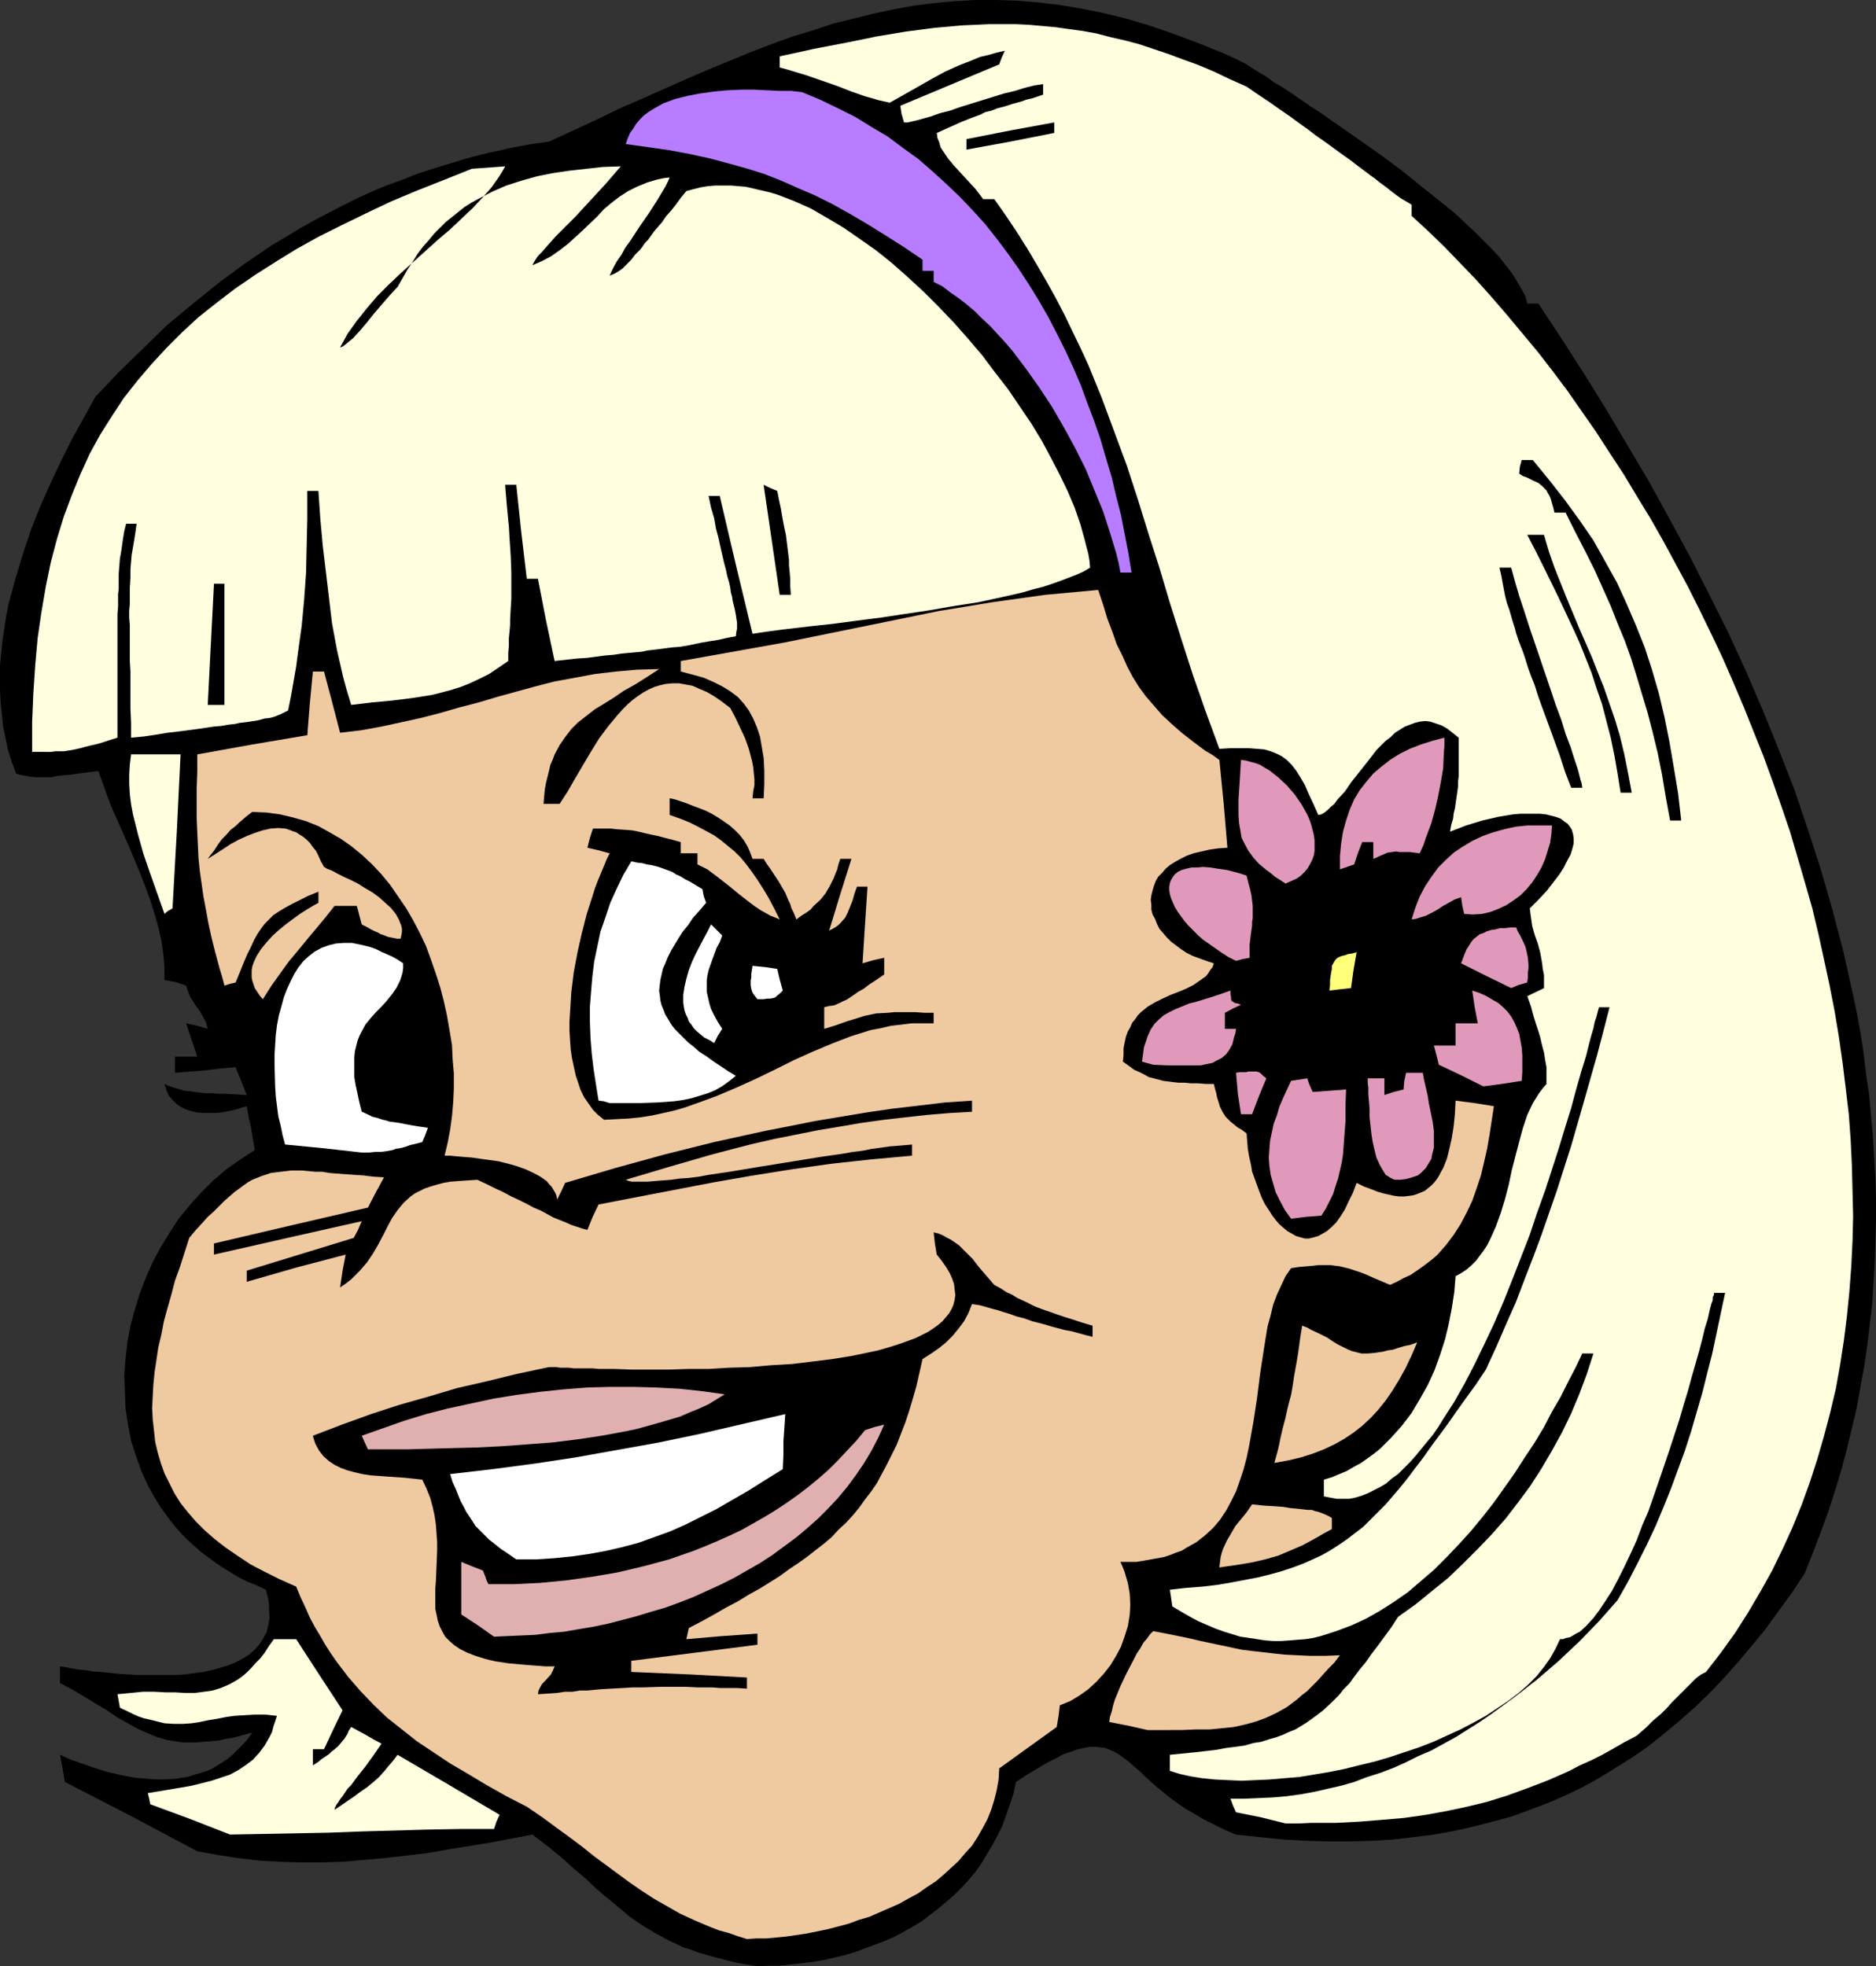 <?xml version="1.0" encoding="UTF-8" standalone="no"?>
<svg
   version="1.0"
   width="129.724mm"
   height="135.969mm"
   id="svg36"
   sodipodi:docname="Girl with Flower.wmf"
   xmlns:inkscape="http://www.inkscape.org/namespaces/inkscape"
   xmlns:sodipodi="http://sodipodi.sourceforge.net/DTD/sodipodi-0.dtd"
   xmlns="http://www.w3.org/2000/svg"
   xmlns:svg="http://www.w3.org/2000/svg">
  <rect width="100%" height="100%" fill="#333333" stroke="none"/>
  <sodipodi:namedview
     id="namedview36"
     pagecolor="#ffffff"
     bordercolor="#000000"
     borderopacity="0.25"
     inkscape:showpageshadow="2"
     inkscape:pageopacity="0.0"
     inkscape:pagecheckerboard="0"
     inkscape:deskcolor="#d1d1d1"
     inkscape:document-units="mm" />
  <defs
     id="defs1">
    <pattern
       id="WMFhbasepattern"
       patternUnits="userSpaceOnUse"
       width="6"
       height="6"
       x="0"
       y="0" />
  </defs>
  <path
     style="fill:#000000;fill-opacity:1;fill-rule:evenodd;stroke:none"
     d="m 197.96,513.898 -2.909,-0.485 -2.747,-0.485 -2.586,-0.646 -2.424,-0.646 -2.424,-0.646 -2.262,-0.646 -2.101,-0.808 -2.101,-0.646 -1.939,-0.97 -1.778,-0.808 -3.555,-1.939 -3.232,-1.939 -3.07,-2.101 -2.909,-2.424 -2.909,-2.424 -2.909,-2.424 -2.909,-2.747 -3.232,-2.747 -3.232,-2.909 -3.555,-2.909 -4.04,-3.07 -10.989,2.101 -10.989,1.778 -5.494,0.97 -5.494,0.646 -5.656,0.646 -5.494,0.485 -5.494,0.485 -5.494,0.162 h -5.494 l -5.494,-0.162 -5.494,-0.323 -5.333,-0.646 -5.333,-0.808 -5.333,-0.97 -17.291,-9.211 -17.291,-8.888 -0.646,-3.717 -0.646,-3.394 2.909,1.293 3.232,1.131 3.232,1.131 3.232,0.97 3.555,0.808 3.394,0.646 3.555,0.323 3.394,0.162 3.394,-0.162 3.232,-0.485 1.616,-0.485 1.616,-0.485 1.616,-0.485 1.616,-0.646 2.909,-1.778 1.454,-0.97 1.293,-1.131 1.293,-1.293 1.293,-1.293 1.293,-1.454 1.131,-1.616 -2.424,0.646 -2.262,0.646 -2.101,0.323 -2.101,0.485 -1.939,0.162 -1.939,0.162 -1.778,0.162 h -1.616 -1.616 l -1.616,-0.162 -2.909,-0.485 -2.747,-0.808 -2.747,-1.131 -2.424,-1.131 -2.586,-1.454 -2.586,-1.454 -2.586,-1.778 -2.747,-1.616 -2.909,-1.778 -3.232,-1.939 -3.394,-1.778 v -4.363 l 1.293,0.162 1.616,0.323 1.778,0.323 1.778,0.162 2.101,0.323 2.101,0.162 4.686,0.485 4.848,0.323 h 5.01 5.01 l 2.424,-0.162 2.424,-0.323 2.424,-0.323 2.262,-0.485 2.262,-0.646 2.101,-0.646 1.939,-0.808 1.778,-0.97 1.616,-0.97 1.454,-1.293 1.131,-1.293 0.97,-1.454 0.97,-1.778 0.485,-1.939 0.323,-1.939 -0.162,-2.262 V 419.36 l -0.162,-1.293 -0.323,-1.293 -0.323,-1.293 -2.424,-1.131 -2.424,-0.97 -2.262,-1.131 -2.101,-1.293 -2.101,-1.293 -1.939,-1.293 -1.939,-1.454 -1.778,-1.293 -1.778,-1.616 -1.616,-1.454 -1.616,-1.616 -1.454,-1.616 -1.454,-1.778 -1.293,-1.778 -1.293,-1.778 -1.131,-1.778 -2.101,-3.717 -1.778,-3.878 -1.454,-4.04 -1.293,-4.04 -0.808,-4.202 -0.646,-4.202 -0.162,-4.363 -0.162,-4.363 0.323,-4.202 0.485,-4.363 0.808,-4.363 1.131,-4.202 1.293,-4.202 1.616,-4.202 1.778,-4.04 2.101,-3.878 2.262,-3.717 2.424,-3.717 2.909,-3.555 2.909,-3.232 3.232,-3.232 3.394,-2.909 3.717,-2.586 3.717,-2.424 -0.97,-5.818 -0.646,-2.909 -0.485,-2.747 -3.232,0.97 -1.616,0.323 -1.616,0.323 -1.778,0.162 H 54.621 53.005 l -1.616,-0.162 -1.454,-0.323 -1.454,-0.485 -1.293,-0.646 -1.131,-0.808 -0.97,-0.97 -0.97,-1.131 -0.646,-1.454 -0.485,-1.616 0.97,0.485 0.97,0.323 1.616,0.485 1.616,0.485 1.778,0.162 0.97,0.162 1.293,0.162 1.454,0.162 h 1.616 l 1.778,0.162 h 2.262 l 2.424,0.162 2.747,0.162 -1.454,-3.717 -1.454,-3.555 -3.878,0.323 -4.04,0.485 -7.918,0.646 v -4.202 h 5.818 l -1.454,-4.363 -1.454,-4.363 2.909,0.646 2.747,0.808 -0.485,-1.778 -0.808,-1.454 -0.808,-1.454 -0.97,-1.293 -0.808,-1.293 -0.808,-1.293 -0.485,-1.293 -0.485,-1.454 -2.909,-0.97 -2.747,-0.485 v -3.394 l -0.323,-3.555 -0.485,-3.394 -0.808,-3.555 -0.97,-3.394 -1.131,-3.555 -1.293,-3.555 -1.293,-3.394 -2.909,-6.949 -3.07,-6.949 -1.454,-3.232 -1.293,-3.394 -1.131,-3.232 -1.131,-3.07 -2.747,0.323 -2.424,0.323 -2.262,0.323 -1.778,0.162 -1.616,0.162 -1.454,0.323 H 12.282 11.15 9.373 L 7.757,202.973 5.979,202.65 5.171,202.489 4.202,202.165 3.07,199.095 2.101,196.025 1.454,192.954 0.808,189.884 0.485,186.652 0.162,183.581 0,180.349 v -3.232 -3.232 l 0.323,-3.232 0.323,-3.232 0.485,-3.232 0.485,-3.232 0.646,-3.232 1.778,-6.464 1.939,-6.464 2.101,-6.303 2.424,-6.141 2.747,-6.141 2.747,-5.818 2.909,-5.818 3.07,-5.495 2.909,-5.333 6.141,-6.464 6.302,-6.141 6.302,-6.141 6.626,-5.495 6.787,-5.495 6.787,-5.01 3.555,-2.424 3.555,-2.424 3.555,-2.101 3.717,-2.262 3.717,-2.101 3.717,-1.939 3.717,-1.939 3.878,-1.939 3.878,-1.778 3.878,-1.616 4.04,-1.454 4.04,-1.616 4.04,-1.293 4.202,-1.293 4.202,-1.293 4.202,-1.131 4.363,-0.97 4.363,-0.97 4.525,-0.808 4.525,-0.646 6.302,-2.909 6.302,-2.909 5.979,-2.909 5.979,-2.586 5.818,-2.586 5.818,-2.586 5.656,-2.424 5.494,-2.262 5.494,-2.262 5.494,-2.101 5.333,-1.939 5.333,-1.616 5.333,-1.778 5.333,-1.293 5.171,-1.293 5.333,-1.131 5.333,-0.97 5.171,-0.646 5.333,-0.485 L 254.843,0 h 5.494 l 5.333,0.162 5.656,0.485 5.656,0.646 5.656,0.97 5.656,1.131 5.979,1.454 5.979,1.778 6.141,2.101 6.464,2.424 6.464,2.586 3.232,1.454 3.232,1.616 1.454,0.97 1.778,1.131 1.939,1.131 1.939,1.454 2.262,1.293 2.424,1.616 2.586,1.778 2.586,1.778 2.747,1.778 2.747,1.939 5.818,4.04 5.979,4.202 6.141,4.525 5.818,4.686 5.656,4.525 2.747,2.262 2.586,2.424 2.424,2.262 2.262,2.262 2.262,2.262 1.939,2.101 1.778,2.262 1.616,2.101 1.293,2.101 1.131,1.939 0.97,1.778 0.485,1.939 h 2.909 l 5.979,9.05 5.818,9.05 5.818,9.373 5.656,9.535 5.656,9.535 5.333,9.696 5.333,9.858 5.01,9.858 5.01,10.019 4.686,10.181 4.363,10.181 4.202,10.343 4.04,10.343 3.555,10.504 3.394,10.504 3.07,10.666 2.747,10.504 2.424,10.827 1.131,5.333 0.97,5.333 0.808,5.333 0.646,5.495 0.808,5.333 0.485,5.495 0.485,5.333 0.323,5.495 0.323,5.333 0.162,5.495 v 5.495 l -0.162,5.495 -0.162,5.333 -0.323,5.495 -0.323,5.333 -0.646,5.495 -0.646,5.495 -0.808,5.495 -0.97,5.333 -0.97,5.495 -1.293,5.495 -1.293,5.333 -1.454,5.495 -1.616,5.333 -1.778,5.495 -1.939,5.333 -2.101,5.495 -2.101,5.333 -3.394,5.171 -3.555,4.848 -3.394,4.686 -3.717,4.525 -3.555,4.202 -3.717,4.202 -3.717,3.878 -3.878,3.717 -4.04,3.555 -3.878,3.232 -4.04,3.232 -4.202,2.909 -4.363,2.747 -4.202,2.586 -4.363,2.424 -4.686,2.262 -4.525,1.939 -4.686,1.778 -4.848,1.778 -4.848,1.293 -5.01,1.293 -5.01,1.131 -5.333,0.97 -5.171,0.646 -5.494,0.646 -5.494,0.323 -5.656,0.162 h -5.818 l -5.818,-0.162 -5.979,-0.323 -6.141,-0.646 -6.141,-0.646 -3.07,-1.293 -2.909,-1.454 -2.586,-1.293 -2.424,-1.454 -2.262,-1.293 -2.101,-1.454 -1.778,-1.293 -1.778,-1.454 -1.616,-1.293 -1.454,-1.293 -1.454,-1.293 -1.293,-1.293 -1.293,-1.131 -1.131,-0.97 -1.131,-0.97 -2.424,-1.778 -1.131,-0.646 -1.131,-0.485 -1.131,-0.485 -1.293,-0.162 -1.454,-0.162 h -1.293 l -1.616,0.323 -1.616,0.323 -1.778,0.646 -1.939,0.646 -2.101,1.131 -2.262,1.131 -2.424,1.454 -2.747,1.616 -2.909,1.939 -0.646,3.07 -0.97,2.909 -0.97,2.747 -0.97,2.747 -1.293,2.586 -1.293,2.424 -1.454,2.424 -1.454,2.424 -1.616,2.262 -1.778,2.101 -1.778,1.939 -1.939,1.939 -2.101,1.778 -2.101,1.778 -2.101,1.616 -2.101,1.616 -2.424,1.454 -2.262,1.293 -2.424,1.293 -2.586,1.131 -2.586,0.97 -2.586,0.97 -2.586,0.97 -2.747,0.808 -2.747,0.646 -2.747,0.646 -2.909,0.485 -2.747,0.323 -2.909,0.323 -2.909,0.323 h -2.747 z"
     id="path1" />
  <path
     style="fill:#efc9a0;fill-opacity:1;fill-rule:evenodd;stroke:none"
     d="m 195.213,506.787 -2.586,-0.808 -2.262,-0.808 -2.424,-0.646 -2.101,-0.808 -4.202,-1.778 -3.878,-1.778 -3.394,-1.939 -3.394,-1.939 -3.232,-2.101 -3.07,-2.101 -3.07,-2.262 -3.07,-2.262 -3.07,-2.262 -3.232,-2.586 -3.232,-2.424 -3.555,-2.586 -3.717,-2.747 -4.04,-2.747 -5.333,-2.747 -5.171,-2.909 -4.848,-2.909 -4.686,-2.747 -4.363,-2.909 -4.363,-2.909 -3.878,-3.07 -3.878,-3.07 -3.555,-3.394 -3.394,-3.555 -3.232,-3.717 -3.07,-4.04 -1.454,-2.101 -1.454,-2.262 -1.293,-2.262 -1.454,-2.424 -1.293,-2.424 -1.131,-2.586 -1.293,-2.747 -1.131,-2.747 -4.363,-1.939 -3.878,-1.939 -3.717,-1.939 -3.394,-2.262 -3.07,-2.101 -2.909,-2.262 -2.586,-2.262 -2.262,-2.262 -2.101,-2.424 -1.939,-2.424 -1.616,-2.586 -1.293,-2.586 -1.293,-2.586 -0.97,-2.747 -0.808,-2.747 -0.646,-2.747 -0.323,-2.909 -0.323,-2.909 -0.162,-3.07 0.162,-3.07 0.162,-3.07 0.323,-3.232 0.485,-3.232 0.485,-3.232 0.808,-3.394 0.646,-3.394 0.97,-3.555 0.97,-3.394 0.97,-3.717 1.293,-3.555 2.424,-7.595 1.616,-1.939 1.778,-1.939 1.454,-1.616 1.616,-1.454 1.454,-1.454 1.293,-1.293 1.293,-1.131 1.293,-1.131 2.424,-1.778 1.131,-0.808 1.131,-0.646 2.424,-0.97 2.424,-0.808 2.586,-0.323 2.747,-0.323 h 2.909 l 1.616,0.162 1.778,0.162 h 1.778 l 1.939,0.323 1.939,0.162 2.262,0.162 2.262,0.162 2.424,0.162 2.586,0.323 2.747,0.162 -2.101,3.878 -2.101,4.04 -20.2,4.686 -20.038,4.686 v 2.909 l 19.23,-4.363 19.392,-4.363 -0.97,2.262 -1.131,2.101 -27.957,8.565 v 2.909 l 12.928,-3.717 12.928,-3.394 -0.808,4.202 -0.646,4.363 1.454,-0.97 1.454,-1.131 1.131,-1.131 1.131,-1.131 0.97,-1.131 0.97,-1.131 1.616,-2.424 1.293,-2.262 1.293,-2.424 1.131,-2.262 1.131,-2.101 1.454,-2.101 1.616,-1.939 1.778,-1.616 1.131,-0.808 1.293,-0.646 1.293,-0.646 1.454,-0.485 1.616,-0.485 1.778,-0.485 1.939,-0.323 2.101,-0.162 2.424,-0.162 2.424,-0.162 2.424,1.131 2.262,1.131 2.101,0.97 2.101,1.131 2.101,0.97 1.939,0.97 1.778,0.97 1.939,0.808 3.232,1.778 3.232,1.293 1.454,0.646 1.454,0.485 1.454,0.485 1.293,0.323 1.293,-3.232 1.616,-3.394 10.019,-1.939 20.2,-3.878 10.181,-1.778 10.181,-1.616 10.342,-1.454 10.342,-1.131 10.666,-0.97 v -2.909 l -1.778,0.162 -1.939,0.162 -2.101,0.162 -2.262,0.323 -2.424,0.323 -2.424,0.485 -2.586,0.323 -2.747,0.485 -5.656,0.808 -5.979,0.97 -5.979,0.97 -5.979,0.97 -5.818,0.97 -5.494,0.808 -2.586,0.485 -2.586,0.323 -2.424,0.162 -2.262,0.323 -2.101,0.162 -2.101,0.162 -1.778,0.162 h -2.909 -1.293 l -0.808,-0.162 -0.808,-0.323 10.827,-3.232 11.15,-3.232 5.494,-1.454 5.656,-1.454 5.656,-1.293 5.656,-1.131 5.656,-1.131 5.818,-0.97 5.656,-0.97 5.818,-0.808 5.656,-0.646 5.818,-0.646 5.818,-0.485 5.818,-0.323 v -2.909 l -7.11,0.485 -6.787,0.808 -6.949,0.808 -6.626,0.97 -6.787,1.131 -6.787,1.131 -6.464,1.293 -6.626,1.293 -6.626,1.454 -6.626,1.454 -12.928,3.232 -12.928,3.555 -13.09,3.878 -0.97,2.101 -1.131,2.262 -0.162,-0.97 -0.323,-0.808 -0.485,-0.808 -0.485,-0.808 -0.646,-0.646 -0.646,-0.808 -1.616,-1.131 -1.778,-0.97 -2.101,-0.97 -2.262,-0.808 -2.262,-0.646 -2.586,-0.646 -4.686,-0.646 -2.262,-0.323 -2.101,-0.162 -1.939,-0.162 -1.616,-0.162 h -1.454 l 0.808,-3.394 0.646,-3.394 0.485,-3.555 0.323,-3.717 0.162,-3.555 v -3.878 l -0.323,-3.717 -0.162,-3.717 -0.646,-3.878 -0.646,-3.717 -0.808,-3.717 -0.97,-3.717 -1.131,-3.555 -1.293,-3.717 -1.293,-3.555 -1.616,-3.394 -1.778,-3.394 -1.778,-3.07 -2.101,-3.07 -2.101,-3.07 -2.262,-2.747 -2.424,-2.586 -2.586,-2.424 -2.747,-2.262 -2.747,-1.939 -3.07,-1.778 -2.909,-1.616 -3.232,-1.293 -3.394,-0.97 -3.394,-0.808 -3.555,-0.485 -3.717,-0.162 -1.293,0.97 -1.131,0.97 -0.97,0.808 -0.808,0.808 -0.808,0.646 -0.646,0.485 -1.131,1.293 -1.131,1.131 -0.97,1.293 -1.131,1.778 -0.808,0.97 -0.808,1.131 4.04,-2.586 1.939,-1.293 2.101,-1.131 2.101,-0.97 2.101,-0.808 1.939,-0.646 2.101,-0.485 2.101,-0.162 1.939,0.162 0.97,0.323 0.808,0.323 0.97,0.323 0.97,0.646 0.808,0.485 0.97,0.808 0.808,0.808 0.808,1.131 0.808,0.97 0.646,1.293 0.646,1.454 0.808,1.454 0.323,0.162 0.485,0.323 1.293,0.485 1.454,0.808 1.616,0.808 1.778,0.808 1.939,0.97 1.778,1.131 1.939,1.131 1.778,1.293 1.616,1.454 1.454,1.293 1.293,1.616 0.808,1.454 0.323,0.808 0.323,0.808 0.162,0.808 v 0.808 l -0.162,0.97 -0.162,0.808 h -0.97 l -0.808,-0.162 -0.808,-0.162 -0.808,-0.162 -1.131,-0.485 -0.646,-0.162 -0.808,-0.485 -0.808,-0.323 -0.97,-0.485 -1.131,-0.646 -1.293,-0.646 -0.646,-2.424 -0.323,-1.293 -0.323,-1.131 h -5.818 l -2.424,3.07 -2.424,2.909 -2.424,2.909 -2.262,2.747 -2.424,2.909 -2.101,2.909 -2.424,3.394 -2.262,3.555 -0.808,-0.97 -0.646,-0.97 -0.646,-0.97 -0.323,-0.97 -0.323,-0.97 -0.162,-0.808 v -0.97 -0.97 l 0.162,-0.97 0.323,-0.97 0.808,-1.778 1.131,-1.778 1.454,-1.778 1.616,-1.778 1.616,-1.454 1.778,-1.454 1.939,-1.454 1.778,-1.293 1.778,-1.131 1.616,-0.97 1.454,-0.808 v -2.909 l -2.747,1.131 -2.262,1.131 -1.939,0.97 -1.778,0.97 -1.616,0.97 -1.454,0.97 -1.131,1.131 -1.131,1.131 -0.97,1.293 -0.97,1.454 -0.808,1.454 -0.808,1.778 -0.97,1.939 -0.97,2.262 -0.97,2.424 -1.131,2.747 -1.454,0.323 -1.454,0.485 -0.646,-2.424 -0.646,-2.101 -1.131,-4.202 -0.97,-3.878 -0.808,-3.717 -0.646,-3.555 -0.646,-3.394 -0.485,-3.394 -0.485,-3.394 -0.323,-3.232 -0.162,-3.394 -0.162,-3.394 -0.162,-3.717 v -7.757 l 0.162,-4.363 v -4.525 l 14.382,-2.586 14.382,-2.424 0.646,-8.242 0.808,-8.403 h 2.909 l 2.101,7.919 2.101,8.08 5.494,-0.646 5.333,-0.97 5.171,-1.131 5.171,-1.131 5.01,-1.293 5.01,-1.454 5.01,-1.293 4.848,-1.454 10.019,-2.747 5.01,-1.293 5.333,-0.97 5.171,-0.97 5.494,-0.646 5.494,-0.485 5.818,-0.162 -3.232,2.101 -3.07,1.939 -2.909,1.616 -2.586,1.778 -2.586,1.616 -2.424,1.454 -2.262,1.778 -2.101,1.616 -1.778,1.778 -1.616,2.101 -1.454,2.101 -1.293,2.424 -0.485,1.293 -0.646,1.454 -0.323,1.454 -0.808,3.232 -0.323,1.778 -0.162,1.778 -0.162,1.939 h 4.202 l 2.101,-3.232 1.939,-3.394 4.202,-7.111 2.101,-3.394 2.424,-3.232 2.424,-2.909 1.293,-1.454 1.293,-1.293 1.293,-1.131 1.293,-0.97 1.454,-0.97 1.454,-0.808 1.454,-0.646 1.616,-0.485 1.454,-0.323 1.778,-0.162 h 1.616 l 1.778,0.323 1.778,0.323 1.778,0.808 1.939,0.808 1.939,1.131 2.101,1.454 2.101,1.616 1.293,2.424 1.293,2.747 1.293,2.747 0.97,2.747 0.808,3.07 0.323,1.616 0.162,1.616 0.162,1.616 v 1.616 l -0.323,1.616 -0.162,1.778 h 2.909 l 0.162,-3.717 v -3.555 l -0.162,-3.232 -0.485,-2.909 -0.485,-2.747 -0.808,-2.424 -0.97,-2.262 -1.131,-2.101 -1.293,-1.778 -1.616,-1.778 -1.939,-1.454 -2.101,-1.293 -2.262,-1.131 -2.586,-1.131 -2.909,-0.808 -3.07,-0.808 v -2.747 l 13.574,-2.424 13.574,-2.424 26.987,-5.495 13.413,-2.747 6.949,-1.131 6.787,-1.131 6.949,-0.97 6.949,-0.97 6.949,-0.646 6.949,-0.646 1.293,3.878 1.131,3.717 1.293,3.394 1.131,3.232 1.454,2.909 1.293,2.909 1.454,2.747 1.616,2.586 1.778,2.424 2.101,2.424 2.101,2.424 2.424,2.262 2.747,2.424 2.909,2.262 3.232,2.424 1.939,1.131 1.778,1.293 1.131,11.474 0.97,11.474 -2.424,0.162 -2.262,0.323 -2.101,0.485 -2.101,0.485 -1.778,0.646 -1.616,0.808 -1.454,0.808 -1.293,0.808 -1.131,0.97 -0.97,1.131 -0.97,0.97 -0.646,1.131 -0.485,1.293 -0.323,1.131 -0.323,1.293 -0.162,1.131 0.162,1.293 v 1.293 l 0.323,1.293 0.646,1.131 0.485,1.293 0.646,1.293 0.97,1.131 0.97,1.131 1.131,1.131 1.293,0.97 1.293,0.97 1.454,0.97 1.616,0.808 1.778,0.646 1.778,0.646 1.939,0.646 -0.323,0.97 -0.646,0.808 -0.485,0.808 -0.646,0.808 -1.616,1.131 -1.616,1.131 -1.939,0.97 -1.939,0.808 -2.101,0.808 -2.101,0.97 -1.939,0.97 -1.939,1.131 -1.778,1.454 -0.808,0.808 -0.646,0.97 -0.808,0.97 -0.485,1.131 -0.646,1.131 -0.485,1.293 -0.323,1.454 -0.323,1.616 v 1.778 l -0.162,1.778 1.616,1.131 1.293,0.97 1.454,0.646 1.293,0.646 1.131,0.646 1.293,0.323 2.424,0.646 2.586,0.323 1.454,0.162 h 1.616 l 1.616,0.162 h 1.939 l 1.939,0.162 h 2.101 l 0.323,1.293 0.323,1.131 0.162,0.97 0.323,0.97 0.485,1.616 0.646,1.293 0.808,1.293 0.646,0.646 0.646,0.646 0.808,0.646 0.97,0.808 1.131,0.646 1.293,0.97 0.162,2.101 0.162,1.939 0.323,1.939 0.485,2.101 0.323,1.939 0.646,1.778 0.646,1.778 0.646,1.778 0.646,1.616 0.808,1.616 0.97,1.454 0.808,1.293 0.97,1.293 0.97,1.131 1.131,0.97 0.97,0.808 1.131,0.646 1.131,0.646 1.131,0.323 1.131,0.323 h 1.131 l 1.293,-0.323 1.131,-0.323 1.131,-0.646 1.131,-0.646 1.293,-1.131 1.131,-1.131 1.131,-1.616 1.131,-1.778 0.97,-2.101 1.131,-2.262 0.97,-2.586 1.939,0.97 1.778,0.646 1.616,0.646 1.616,0.485 1.454,0.323 1.454,0.323 1.293,0.162 h 1.293 l 1.293,-0.162 1.131,-0.162 0.97,-0.323 1.939,-0.808 1.616,-1.293 0.808,-0.808 0.646,-0.808 0.646,-0.97 0.485,-0.97 0.646,-1.131 0.97,-2.424 0.646,-2.586 0.646,-2.909 0.485,-3.07 0.323,-3.232 0.162,-3.394 5.01,0.646 5.01,0.808 -1.131,7.434 -0.646,3.717 -0.808,3.555 -0.808,3.394 -1.131,3.394 -1.131,3.232 -1.454,3.07 -1.616,3.07 -1.778,2.747 -1.939,2.586 -2.262,2.586 -1.293,1.131 -1.454,1.131 -1.293,0.97 -1.616,1.131 -1.454,0.97 -1.778,0.808 -1.778,0.97 -1.778,0.808 -2.262,-0.97 -1.939,-0.808 -1.778,-0.808 -1.616,-0.646 -1.454,-0.485 -1.454,-0.485 -1.293,-0.323 -1.293,-0.323 -2.586,-0.323 h -2.909 l -1.454,0.162 -1.778,0.162 -1.939,0.162 -2.101,0.323 -1.454,2.101 -1.131,2.424 -1.131,2.424 -0.97,2.586 -0.646,2.747 -0.808,2.909 -0.485,2.909 -0.485,3.07 -0.97,6.303 -0.808,6.464 -0.97,6.303 -1.131,6.303 -0.646,3.07 -0.808,3.07 -0.97,2.909 -0.97,2.747 -1.293,2.586 -1.293,2.424 -1.616,2.424 -1.778,2.101 -2.101,1.939 -2.262,1.778 -2.586,1.454 -1.293,0.808 -1.454,0.485 -1.616,0.646 -1.454,0.485 -1.778,0.323 -1.778,0.323 -1.778,0.323 -1.939,0.323 h -2.101 -2.101 l 0.646,1.454 0.485,1.293 0.808,2.747 0.485,2.747 0.162,2.909 -0.162,2.747 -0.485,2.909 -0.808,2.586 -0.97,2.747 -1.293,2.424 -1.454,2.424 -1.778,2.262 -1.939,2.101 -2.101,1.939 -2.262,1.616 -2.424,1.454 -2.747,1.131 -0.323,2.747 -0.485,2.909 -15.029,10.827 -0.162,2.909 -0.485,2.747 -0.646,2.586 -0.808,2.586 -0.97,2.424 -1.293,2.424 -1.293,2.262 -1.454,2.262 -1.778,1.939 -1.778,2.101 -1.939,1.778 -1.939,1.778 -2.101,1.778 -2.262,1.454 -2.262,1.616 -2.424,1.293 -2.586,1.454 -2.586,1.131 -2.586,1.131 -2.586,1.131 -2.747,0.808 -2.586,0.97 -5.494,1.454 -5.494,1.131 -5.494,0.808 -5.171,0.485 h -2.586 z"
     id="path2" />
  <path
     style="fill:#ffffe0;fill-opacity:1;fill-rule:evenodd;stroke:none"
     d="m 60.115,479.476 -10.342,-4.04 -10.504,-3.878 -0.323,-1.616 -0.323,-1.293 5.818,-0.97 2.909,-0.485 2.747,-0.485 2.586,-0.646 2.586,-0.646 2.424,-0.808 2.424,-0.808 2.101,-1.131 1.939,-1.293 1.939,-1.454 1.616,-1.778 1.454,-1.939 0.646,-1.131 0.646,-1.131 0.646,-1.293 0.323,-1.293 0.485,-1.454 0.485,-1.454 -3.07,-0.323 h -2.909 l -2.586,0.162 -2.586,0.162 -2.262,0.323 -2.424,0.485 -2.101,0.323 -2.262,0.485 -2.101,0.323 -2.262,0.162 h -2.424 l -2.424,-0.162 -2.586,-0.646 -1.293,-0.323 -1.454,-0.323 -1.454,-0.485 -1.454,-0.646 -1.616,-0.808 -1.778,-0.808 -0.323,-1.778 -0.323,-1.778 3.394,-0.323 3.232,-0.323 h 3.07 l 2.909,0.162 h 1.293 1.293 l 2.586,0.162 h 2.424 l 2.424,-0.323 2.262,-0.323 2.101,-0.646 2.262,-0.97 1.131,-0.646 1.131,-0.646 1.131,-0.808 1.131,-0.97 1.131,-1.131 1.131,-1.293 1.293,-1.293 1.131,-1.454 1.131,-1.778 1.293,-1.778 h 5.818 l 5.979,9.211 6.141,9.373 -2.424,5.01 -2.424,5.171 h -2.909 v 4.202 l 1.293,-0.808 0.97,-0.808 0.97,-0.646 0.97,-0.646 0.646,-0.646 0.646,-0.485 1.131,-0.97 0.808,-0.97 0.808,-0.97 0.808,-1.293 0.323,-0.808 0.646,-0.97 3.878,2.101 1.939,1.131 2.101,1.131 -2.101,3.07 -2.101,2.909 -1.939,2.424 -0.97,1.293 -0.808,1.131 -0.97,0.97 -0.646,0.97 -0.646,0.97 -0.646,0.808 -0.485,0.808 -0.485,0.646 -0.323,0.646 -0.162,0.646 1.939,-1.293 1.616,-1.131 1.454,-0.97 1.293,-0.97 1.131,-0.808 0.97,-0.646 1.778,-1.454 1.454,-1.293 1.454,-1.616 0.646,-0.808 0.97,-1.131 0.808,-0.97 0.97,-1.293 13.251,7.757 13.413,7.919 -0.808,1.778 -0.646,1.939 h -8.888 l -8.726,0.162 -17.13,0.485 -8.565,0.323 -16.968,0.323 z"
     id="path3" />
  <path
     style="fill:#ffffe0;fill-opacity:1;fill-rule:evenodd;stroke:none"
     d="m 335.966,476.567 -6.464,-1.616 -6.464,-1.293 -0.808,-1.778 -0.646,-1.778 h 3.717 l 3.717,-0.162 3.555,-0.162 3.717,-0.323 3.555,-0.485 3.555,-0.646 3.555,-0.808 3.555,-0.808 3.394,-0.97 3.394,-1.293 3.555,-1.131 3.394,-1.293 3.232,-1.454 3.232,-1.616 3.394,-1.454 3.232,-1.778 3.232,-1.778 3.07,-1.939 3.07,-1.939 3.07,-2.101 5.979,-4.363 5.818,-4.525 5.656,-4.848 5.494,-5.171 5.171,-5.333 4.848,-5.495 2.747,-4.848 2.586,-5.01 2.424,-4.848 2.262,-4.848 2.101,-5.01 1.939,-4.848 1.778,-4.848 1.778,-4.848 1.616,-5.01 1.454,-5.01 1.454,-5.01 1.293,-5.171 1.293,-5.01 1.131,-5.333 1.131,-5.333 1.131,-5.333 h -2.909 v 0.485 l -0.323,0.646 v 0.808 l -0.323,0.808 -0.485,1.778 -0.485,2.262 -0.808,2.586 -0.646,2.747 -0.808,3.07 -0.97,3.394 -0.97,3.394 -0.97,3.555 -1.131,3.717 -1.131,3.878 -2.586,7.919 -2.747,8.08 -2.747,7.919 -1.616,3.717 -1.454,3.878 -1.616,3.555 -1.616,3.394 -1.616,3.232 -1.616,3.07 -1.778,2.747 -1.616,2.424 -1.616,2.101 -1.778,1.939 -1.616,1.454 -0.97,0.485 -0.808,0.485 -0.808,0.485 -0.97,0.162 -0.808,0.323 h -0.808 l -1.131,2.424 -1.454,2.586 -1.616,2.262 -1.939,2.424 -2.262,2.262 -2.424,2.101 -2.747,2.101 -2.909,1.939 -2.909,1.939 -3.232,1.778 -3.394,1.778 -3.555,1.616 -3.555,1.616 -3.717,1.454 -3.878,1.293 -3.878,1.293 -3.878,1.131 -4.04,0.97 -3.878,0.97 -4.04,0.808 -3.878,0.646 -3.878,0.646 -4.04,0.323 -3.717,0.323 -3.717,0.162 -3.555,0.162 -3.555,-0.162 -3.394,-0.162 -3.232,-0.323 -3.07,-0.485 -2.909,-0.646 -2.586,-0.808 v -4.202 l 3.232,-0.323 3.232,-0.323 2.909,-0.323 2.747,-0.323 2.586,-0.485 2.586,-0.323 2.262,-0.323 2.262,-0.646 2.101,-0.323 1.939,-0.646 1.778,-0.485 1.778,-0.646 1.778,-0.808 1.616,-0.646 2.909,-1.778 2.909,-2.101 1.454,-1.131 2.586,-2.424 1.454,-1.454 1.293,-1.616 1.454,-1.454 1.293,-1.778 1.454,-1.939 1.616,-1.939 1.454,-2.101 1.616,-2.101 1.778,-2.424 1.778,-2.424 1.778,-2.747 4.525,-3.232 4.363,-3.555 4.202,-3.394 3.878,-3.717 3.878,-3.878 3.717,-3.878 3.555,-4.04 3.232,-4.202 3.232,-4.363 2.909,-4.525 2.747,-4.686 2.586,-4.686 2.424,-5.01 2.101,-5.01 1.939,-5.171 1.778,-5.495 h -2.909 l -1.778,3.717 -1.939,3.717 -1.939,3.878 -2.262,3.878 -2.101,4.04 -2.424,4.04 -2.586,3.878 -2.586,4.04 -2.747,3.878 -2.747,3.878 -2.909,3.717 -3.07,3.717 -3.07,3.394 -3.232,3.394 -3.394,3.394 -3.394,2.909 -3.394,2.909 -3.717,2.586 -3.555,2.262 -3.717,2.101 -3.878,1.778 -3.878,1.454 -4.04,1.293 -1.939,0.485 -2.101,0.323 -2.101,0.162 -1.939,0.162 -2.262,0.162 h -2.101 l -2.101,-0.162 -2.101,-0.323 -2.101,-0.323 -2.262,-0.323 -2.101,-0.646 -2.101,-0.646 -2.262,-0.808 -2.262,-0.97 -2.262,-0.97 -2.101,-1.131 -2.262,-1.293 -2.424,-1.454 -0.323,-2.262 -0.323,-2.101 4.363,-0.485 4.202,-0.323 4.04,-0.485 3.717,-0.646 3.394,-0.646 3.394,-0.646 3.232,-0.808 2.909,-0.808 2.909,-0.97 2.586,-0.97 2.586,-1.131 2.424,-1.131 2.262,-1.293 2.262,-1.454 2.101,-1.454 2.101,-1.616 2.101,-1.616 1.939,-1.939 1.939,-1.939 1.939,-1.939 1.939,-2.262 1.939,-2.262 1.939,-2.424 1.939,-2.586 2.101,-2.747 1.939,-2.747 2.262,-3.07 2.262,-3.07 2.262,-3.232 2.424,-3.394 2.586,-3.555 2.586,-3.878 2.747,-5.979 2.586,-5.979 2.586,-5.818 2.262,-5.979 2.262,-5.818 2.101,-5.656 4.04,-11.635 3.717,-11.635 3.394,-11.797 3.394,-11.959 1.616,-6.141 1.616,-6.303 h -2.747 l -0.323,1.131 -0.323,1.293 -0.485,1.454 -0.323,1.616 -0.485,1.616 -0.485,1.778 -0.485,1.939 -0.485,1.939 -0.646,2.101 -0.646,2.101 -1.293,4.525 -1.293,4.848 -1.616,5.171 -1.616,5.333 -1.778,5.495 -1.778,5.495 -2.101,5.818 -1.939,5.818 -2.262,5.818 -2.262,5.818 -2.262,5.656 -2.424,5.656 -2.586,5.495 -2.586,5.333 -2.586,5.01 -2.747,4.848 -2.909,4.525 -1.293,2.101 -1.454,2.101 -1.616,1.939 -1.454,1.778 -1.454,1.778 -1.454,1.616 -1.616,1.616 -1.454,1.454 -1.616,1.131 -1.454,1.293 -1.616,0.97 -1.616,0.808 -1.616,0.808 -1.616,0.646 -1.616,0.485 -1.616,0.323 h -1.616 -1.616 l -1.778,-0.323 -1.616,-0.323 v -4.363 l 2.101,-0.646 1.939,-0.808 1.939,-0.808 1.939,-1.131 1.778,-0.97 1.616,-1.131 1.778,-1.293 1.616,-1.293 1.454,-1.454 1.454,-1.454 2.747,-3.07 2.586,-3.394 2.101,-3.555 2.101,-3.717 1.778,-3.878 1.454,-4.04 1.293,-4.04 0.97,-4.04 0.808,-4.202 0.646,-4.202 0.323,-4.04 1.454,-0.808 1.454,-0.97 1.131,-0.97 1.293,-1.293 0.97,-1.293 0.97,-1.293 0.97,-1.454 0.808,-1.616 1.454,-3.232 1.293,-3.555 1.131,-3.717 0.97,-3.717 0.808,-3.878 0.97,-3.717 0.97,-3.717 0.97,-3.555 1.131,-3.394 1.454,-3.07 0.808,-1.293 0.808,-1.293 0.97,-1.293 0.97,-1.131 v -2.424 -1.939 l -0.323,-1.778 -0.323,-2.101 -0.323,-1.131 -0.323,-1.293 -0.323,-1.454 -0.485,-1.616 -0.646,-1.939 -0.646,-2.101 -0.646,-2.424 -0.97,-2.747 4.363,-2.101 v -1.778 -1.616 l -0.323,-1.616 -0.162,-1.454 -0.485,-2.747 -0.646,-2.424 -0.808,-2.262 -0.646,-2.262 -0.323,-2.262 -0.162,-1.131 -0.162,-1.293 2.424,-2.424 2.101,-2.262 1.616,-2.101 1.616,-2.101 1.131,-1.778 0.97,-1.939 0.808,-1.454 0.485,-1.616 0.323,-1.293 v -1.293 l -0.162,-1.131 -0.323,-1.131 -0.485,-0.808 -0.646,-0.808 -0.97,-0.646 -0.808,-0.646 -1.293,-0.485 -1.293,-0.323 -1.293,-0.323 -1.616,-0.162 h -1.616 -1.616 -1.778 l -1.939,0.162 -3.878,0.646 -4.202,0.97 -4.202,1.293 -4.202,1.616 0.323,-1.778 0.485,-1.616 0.162,-1.454 0.323,-1.293 0.323,-2.262 0.323,-2.262 0.162,-1.131 v -1.293 l 0.162,-1.454 v -1.454 -1.778 -6.787 l -1.616,-1.293 -1.454,-1.131 -1.454,-0.808 -1.454,-0.485 -1.454,-0.485 -1.293,-0.162 -1.454,0.162 -1.293,0.323 -1.293,0.485 -1.293,0.485 -1.293,0.808 -1.293,0.808 -1.131,1.131 -1.293,0.97 -2.424,2.424 -2.101,2.747 -4.363,5.495 -1.778,2.586 -1.939,2.101 -0.808,1.131 -0.97,0.808 -0.808,0.808 -0.808,0.646 -0.808,0.485 -0.808,0.162 -0.646,-1.454 -0.646,-1.454 -1.293,-2.747 -0.97,-2.262 -1.131,-1.939 -1.131,-1.778 -1.131,-1.454 -1.293,-1.293 -1.293,-0.97 -1.293,-0.646 -1.616,-0.646 -1.616,-0.485 -1.939,-0.162 -2.101,-0.162 h -2.262 -2.586 l -2.909,0.162 -1.778,-4.848 -1.778,-4.848 -3.394,-9.696 -3.07,-9.535 -2.909,-9.211 -2.747,-9.211 -2.909,-9.05 -2.747,-8.888 -2.909,-8.888 -3.232,-8.727 -3.232,-8.727 -3.555,-8.727 -1.939,-4.202 -2.101,-4.363 -2.101,-4.363 -2.262,-4.363 -2.424,-4.363 -2.424,-4.202 -2.586,-4.363 -2.747,-4.363 -2.909,-4.363 -3.07,-4.363 h -2.909 l -0.97,-1.293 -0.97,-1.293 -1.939,-2.101 -1.939,-2.101 -1.778,-1.939 -1.616,-1.939 -1.293,-1.939 -0.646,-0.97 -0.323,-1.293 -0.485,-1.131 -0.162,-1.293 1.778,-0.808 1.778,-0.808 1.454,-0.646 1.454,-0.646 2.424,-0.97 2.586,-0.97 1.293,-0.646 1.454,-0.323 1.616,-0.646 1.939,-0.485 1.939,-0.646 2.424,-0.646 1.293,-0.485 1.454,-0.323 1.454,-0.485 1.454,-0.485 v -2.747 l -2.262,0.323 -2.586,0.646 -2.586,0.808 -2.747,0.646 -11.474,3.555 -2.747,0.97 -2.586,0.646 -2.262,0.808 -2.262,0.646 -1.778,0.485 -0.808,0.162 -1.293,0.323 h -0.323 -0.485 -0.162 l -0.646,-2.262 -0.323,-2.101 25.856,-10.827 0.646,-1.778 0.808,-1.778 -2.101,0.485 -2.262,0.646 -2.101,0.485 -1.939,0.808 -3.717,1.454 -3.555,1.616 -3.555,1.939 -3.394,1.939 -3.717,2.101 -3.717,2.101 -1.454,-0.323 -1.454,-0.323 -1.616,-0.485 -1.778,-0.485 -3.717,-1.293 -3.717,-1.454 -7.918,-2.747 -3.717,-1.131 -1.616,-0.485 -1.778,-0.485 v -2.909 l 4.525,-0.97 4.363,-0.97 4.202,-0.808 4.202,-0.808 4.04,-0.808 3.878,-0.808 3.878,-0.646 3.878,-0.646 3.717,-0.485 3.717,-0.485 3.555,-0.323 3.555,-0.323 3.717,-0.162 3.394,-0.162 h 7.11 l 3.394,0.162 3.555,0.323 3.555,0.323 3.394,0.485 3.555,0.485 3.555,0.646 3.717,0.97 3.555,0.808 3.717,0.97 3.878,1.293 3.878,1.293 3.878,1.454 4.04,1.454 4.202,1.778 4.04,1.939 4.363,1.939 3.07,2.101 2.909,1.939 2.747,1.939 2.586,1.778 2.424,1.778 2.262,1.616 2.101,1.616 2.101,1.454 1.778,1.293 1.778,1.293 1.778,1.293 1.616,1.131 1.454,1.131 1.293,0.97 1.293,0.97 1.293,0.97 1.131,0.808 0.97,0.808 1.778,1.293 1.616,1.293 1.293,0.97 1.131,0.808 1.131,0.646 0.808,0.485 0.808,0.485 v 2.909 l 4.202,3.878 4.363,4.202 4.04,4.202 4.202,4.363 4.04,4.525 4.04,4.686 4.04,4.848 4.04,4.848 3.878,5.01 3.878,5.171 3.717,5.333 3.717,5.333 3.555,5.495 3.717,5.656 3.394,5.656 3.555,5.818 3.394,5.979 3.232,5.979 3.232,5.979 3.07,6.141 3.07,6.303 2.909,6.141 2.747,6.303 2.747,6.464 2.586,6.464 2.586,6.464 2.424,6.626 2.262,6.464 2.262,6.626 1.939,6.626 1.939,6.626 1.939,6.787 1.616,6.787 1.454,6.626 1.454,6.787 1.293,6.626 1.131,6.787 0.97,6.787 0.808,6.626 0.808,6.787 0.485,6.626 0.323,6.787 0.162,6.626 0.162,6.626 -0.162,6.464 -0.323,6.626 -0.485,6.464 -0.646,6.464 -0.808,6.464 -0.97,6.303 -1.131,6.303 -1.454,6.141 -1.616,6.141 -1.778,6.141 -1.939,5.979 -2.101,5.818 -2.424,5.979 -2.586,5.656 -2.747,5.656 -3.07,5.495 -3.232,5.495 -3.394,5.333 -3.717,5.171 -3.878,5.01 -1.293,0.646 -1.293,0.97 -0.646,0.646 -0.646,0.646 -0.808,0.808 -0.323,0.323 -0.485,0.485 -0.97,0.97 -1.131,1.131 -1.293,1.293 -1.293,1.454 -1.616,1.616 -1.939,1.616 -1.939,1.939 -2.424,2.101 -3.07,1.616 -3.07,1.778 -2.909,1.616 -2.909,1.454 -2.909,1.293 -2.747,1.454 -5.494,2.424 -5.494,2.101 -5.333,1.939 -5.171,1.616 -5.333,1.293 -5.333,1.131 -5.333,0.97 -5.656,0.808 -5.656,0.485 -5.979,0.485 -6.141,0.323 h -6.464 l -3.394,0.162 z"
     id="path4" />
  <path
     style="fill:#efc9a0;fill-opacity:1;fill-rule:evenodd;stroke:none"
     d="m 299.929,452.165 -5.01,-1.131 -5.01,-0.97 0.162,-1.293 0.485,-1.454 0.323,-1.454 0.485,-1.616 1.454,-3.555 1.616,-3.394 1.778,-3.394 0.808,-1.616 0.97,-1.454 0.808,-1.454 0.97,-1.131 0.808,-1.131 0.808,-0.808 3.394,0.646 3.232,0.646 3.07,0.646 2.747,0.646 5.333,1.131 5.333,1.131 2.586,0.323 2.909,0.323 2.747,0.323 3.07,0.323 3.232,0.162 3.394,0.162 h 3.878 l 3.878,-0.162 -1.454,1.939 -1.616,1.616 -1.454,1.616 -1.293,1.454 -1.454,1.454 -1.293,1.293 -1.454,1.131 -1.293,1.131 -2.586,1.939 -2.586,1.454 -2.747,1.293 -2.586,0.97 -2.909,0.808 -2.909,0.646 -3.07,0.323 -3.232,0.323 h -3.717 l -3.717,0.162 z"
     id="path5" />
  <path
     style="fill:#000000;fill-opacity:1;fill-rule:evenodd;stroke:none"
     d="m 140.592,442.792 0.162,-0.97 0.485,-0.97 0.485,-0.808 0.808,-0.808 1.454,-1.616 0.485,-0.97 0.485,-1.131 h -2.424 l -2.101,-0.162 -2.101,-0.162 -1.939,-0.162 -1.778,-0.162 -1.778,-0.162 -3.232,-0.485 -1.454,-0.323 -1.293,-0.323 -2.586,-0.808 -2.101,-0.808 -1.939,-0.97 -1.454,-0.97 -1.293,-1.131 -1.131,-1.131 -0.808,-1.454 -0.646,-1.293 -0.485,-1.454 -0.323,-1.616 -0.323,-1.454 v -1.778 -1.778 -1.778 l 0.162,-1.939 0.162,-3.878 0.162,-4.202 v -2.101 l -0.162,-2.262 -0.162,-2.262 -0.323,-2.262 -0.485,-2.262 -0.646,-2.424 -0.97,-2.424 -1.131,-2.424 -4.525,-0.485 -4.686,-0.323 -4.363,-0.323 -2.101,-0.323 -2.101,-0.485 -1.778,-0.485 -1.778,-0.646 -1.616,-0.808 -1.454,-0.97 -1.454,-1.293 -1.131,-1.454 -0.97,-1.778 -0.323,-0.97 -0.323,-1.131 7.595,-2.909 7.595,-2.747 7.434,-2.424 7.434,-2.101 7.595,-2.262 7.757,-1.778 7.918,-1.939 8.403,-1.778 h 0.646 0.485 0.808 l 0.97,0.162 h 0.97 1.293 l 1.293,0.162 h 1.454 1.616 1.778 l 1.778,0.162 h 1.939 2.101 l 4.363,0.162 h 4.686 5.01 l 5.171,-0.162 h 5.333 l 5.333,-0.323 5.494,-0.162 5.494,-0.485 5.494,-0.323 5.333,-0.646 5.171,-0.646 5.01,-0.808 4.686,-0.97 2.262,-0.485 2.262,-0.646 2.101,-0.646 1.939,-0.646 1.778,-0.646 1.778,-0.646 1.616,-0.808 1.616,-0.808 1.454,-0.97 1.131,-0.808 1.131,-0.97 0.97,-1.131 0.808,-0.97 0.646,-1.131 0.485,-1.131 0.323,-1.293 0.162,-1.293 -0.162,-1.293 -0.162,-1.454 -0.485,-1.454 -0.646,-1.454 -0.97,-1.616 -1.131,-1.616 -1.293,-1.616 -0.485,-2.909 -0.323,-2.909 1.293,0.323 1.131,0.485 1.131,0.646 0.97,0.485 2.101,1.454 1.778,1.778 1.778,1.778 1.616,2.101 1.939,2.262 2.101,2.424 1.778,0.97 1.454,0.97 1.454,0.646 1.293,0.808 2.424,1.131 2.262,1.131 1.293,0.485 1.293,0.485 1.454,0.485 1.778,0.646 1.939,0.646 2.101,0.646 2.424,0.808 2.747,0.808 v 2.909 l -1.939,-0.485 -1.778,-0.485 -1.778,-0.485 -1.778,-0.323 -3.07,-0.808 -2.747,-0.808 -2.586,-0.646 -2.262,-0.808 -1.939,-0.485 -1.778,-0.646 -1.616,-0.485 -1.454,-0.485 -1.293,-0.323 -1.131,-0.323 -2.262,-0.646 -2.101,-0.323 -0.97,2.424 -1.131,2.101 -1.454,1.939 -1.454,1.778 -1.778,1.778 -1.778,1.454 -2.101,1.454 -2.262,1.454 -0.808,3.555 -0.808,3.555 -0.97,3.394 -0.97,3.232 -0.97,2.909 -1.131,2.909 -1.131,2.909 -1.293,2.586 -1.293,2.586 -1.293,2.424 -1.293,2.424 -1.454,2.101 -1.616,2.101 -1.616,2.262 -1.616,1.939 -1.778,1.939 -1.939,1.778 -1.778,1.939 -2.101,1.778 -2.101,1.616 -2.262,1.778 -2.262,1.616 -2.424,1.616 -2.424,1.778 -2.586,1.616 -2.586,1.616 -2.909,1.616 -2.909,1.778 -3.07,1.616 -3.07,1.778 -3.232,1.778 -3.394,1.778 -0.323,1.454 -0.323,1.454 9.373,-0.808 4.686,-0.323 4.525,-0.323 v 2.909 l -16.483,2.101 -16.483,2.101 v 2.909 l 15.19,0.646 15.029,0.808 v 2.909 l -2.586,-0.162 h -2.262 -2.101 l -2.101,-0.162 h -1.939 -1.778 l -3.394,-0.162 h -3.07 -2.909 l -5.171,0.162 h -2.586 l -2.586,0.162 -2.909,0.162 -2.909,0.162 -3.394,0.323 h -1.939 l -1.939,0.323 h -1.939 l -2.262,0.323 -2.262,0.162 z"
     id="path6" />
  <path
     style="fill:#e0afaf;fill-opacity:1;fill-rule:evenodd;stroke:none"
     d="m 129.118,427.763 -4.363,-3.07 -4.202,-2.747 v -13.736 l 2.747,1.131 2.909,1.131 0.323,0.808 0.323,0.808 0.323,0.97 0.485,0.97 h 6.626 l 6.787,-0.323 6.787,-0.646 6.949,-0.97 6.626,-1.131 6.787,-1.616 6.626,-1.778 3.232,-1.131 3.232,-1.131 3.232,-1.293 3.07,-1.293 3.232,-1.454 3.07,-1.454 5.979,-3.394 2.909,-1.778 2.909,-1.939 2.747,-1.939 2.747,-2.101 2.747,-2.262 2.586,-2.262 2.424,-2.424 2.424,-2.586 2.424,-2.586 2.262,-2.747 2.424,-0.808 2.586,-0.646 -1.616,3.555 -1.778,3.394 -1.939,3.232 -2.101,3.07 -2.262,3.07 -2.424,2.909 -2.586,2.747 -2.586,2.586 -2.909,2.586 -2.909,2.424 -3.07,2.262 -3.07,2.262 -3.232,2.101 -3.394,1.939 -3.394,1.939 -3.555,1.778 -3.555,1.616 -3.555,1.616 -3.717,1.454 -3.555,1.293 -3.878,1.131 -3.717,1.131 -3.717,0.97 -3.717,0.97 -3.878,0.808 -3.878,0.646 -3.717,0.646 -3.717,0.323 -3.717,0.485 -3.555,0.162 -3.717,0.162 z"
     id="path7" />
  <path
     style="fill:#efc9a0;fill-opacity:1;fill-rule:evenodd;stroke:none"
     d="m 318.675,409.664 0.162,-1.293 0.162,-1.293 0.323,-1.293 0.323,-0.97 0.97,-2.101 1.131,-1.939 1.131,-1.939 1.454,-1.778 1.454,-1.778 1.454,-2.101 1.616,0.162 1.454,0.162 2.747,0.162 2.262,0.162 1.939,0.323 1.778,0.162 1.454,0.162 1.293,0.162 h 1.131 l 0.808,0.323 0.808,0.162 1.293,0.485 1.131,0.485 1.131,0.646 v 2.909 l -2.101,1.131 -1.939,1.131 -1.778,0.97 -1.778,0.97 -3.394,1.454 -3.07,1.293 -3.394,0.97 -3.555,0.808 -1.939,0.323 -1.939,0.323 -2.262,0.323 z"
     id="path8" />
  <path
     style="fill:#ffffff;fill-opacity:1;fill-rule:evenodd;stroke:none"
     d="m 134.936,407.563 -2.101,-1.454 -1.939,-1.293 -1.616,-1.293 -1.454,-1.131 -1.293,-1.293 -1.131,-1.131 -1.131,-1.131 -0.808,-1.293 -1.616,-2.424 -0.646,-1.293 -0.808,-1.454 -0.646,-1.616 -0.646,-1.616 -0.808,-1.778 -0.646,-2.101 11.15,-1.293 10.989,-1.454 10.666,-1.616 10.827,-1.939 10.827,-1.939 10.827,-2.262 11.15,-2.586 11.15,-2.586 -0.485,7.111 v 3.555 l -0.162,3.717 -4.686,2.909 -4.363,2.747 -4.202,2.424 -4.202,2.424 -4.202,2.101 -3.878,1.939 -4.04,1.778 -4.04,1.454 -4.04,1.454 -4.202,1.131 -4.202,0.97 -4.363,0.808 -4.525,0.646 -4.686,0.485 -4.848,0.323 z"
     id="path9" />
  <path
     style="fill:#efc9a0;fill-opacity:1;fill-rule:evenodd;stroke:none"
     d="m 333.057,382.353 0.485,-1.778 0.485,-1.778 0.323,-1.454 0.323,-1.616 0.646,-2.747 0.646,-2.424 0.485,-2.262 0.485,-1.939 0.485,-1.778 0.323,-1.778 0.485,-3.232 0.323,-1.778 0.323,-1.778 0.323,-1.939 0.323,-2.262 0.323,-2.424 0.485,-2.909 1.293,0.485 1.131,0.646 2.101,0.97 1.939,0.97 1.454,0.97 1.293,0.808 1.293,0.646 1.293,0.646 1.131,0.485 1.293,0.323 1.293,0.323 h 1.616 l 1.778,-0.162 1.131,-0.162 1.131,-0.162 1.131,-0.323 1.293,-0.162 1.454,-0.485 1.616,-0.485 1.616,-0.323 1.778,-0.646 -1.454,3.394 -1.616,3.394 -1.616,2.909 -1.778,2.909 -1.778,2.586 -1.939,2.424 -1.939,2.101 -2.262,2.101 -2.262,1.778 -2.424,1.616 -2.586,1.454 -2.747,1.293 -2.909,1.131 -3.07,0.97 -3.394,0.808 z"
     id="path10" />
  <path
     style="fill:#e0afaf;fill-opacity:1;fill-rule:evenodd;stroke:none"
     d="m 96.152,378.798 -0.808,-1.778 -0.808,-1.778 5.494,-1.939 5.494,-1.939 5.818,-1.778 5.656,-1.454 5.979,-1.293 5.979,-1.293 5.979,-0.97 6.141,-0.808 6.141,-0.646 6.141,-0.485 5.979,-0.162 h 6.141 l 6.141,0.162 5.979,0.323 5.979,0.646 5.818,0.808 -2.101,1.293 -2.101,1.293 -2.424,1.131 -2.424,0.97 -2.586,1.131 -2.747,0.808 -2.747,0.808 -2.909,0.808 -2.909,0.808 -3.07,0.646 -6.141,1.131 -6.464,0.97 -6.626,0.808 -6.464,0.485 -6.626,0.485 -6.464,0.323 -6.302,0.162 -5.979,0.162 -5.818,0.162 h -2.747 z"
     id="path11" />
  <path
     style="fill:#e099ba;fill-opacity:1;fill-rule:evenodd;stroke:none"
     d="m 337.42,318.52 -1.616,-2.262 -1.293,-2.424 -1.131,-2.262 -0.646,-2.262 -0.646,-2.262 -0.323,-2.262 -0.162,-2.262 0.162,-2.101 0.162,-2.262 0.485,-2.262 0.485,-2.262 0.808,-2.101 0.646,-2.262 0.97,-2.262 2.101,-4.525 2.101,-0.323 2.101,-0.323 0.646,1.778 0.808,1.778 4.363,-0.323 4.363,-0.323 -0.162,4.202 v 4.202 l -0.323,4.202 -0.323,4.363 -0.323,2.101 -0.485,2.101 -0.485,2.101 -0.646,1.939 -0.646,2.101 -0.97,1.939 -0.97,1.939 -1.131,1.778 -4.04,0.323 z"
     id="path12" />
  <path
     style="fill:#e099ba;fill-opacity:1;fill-rule:evenodd;stroke:none"
     d="m 364.569,308.339 -0.485,-0.162 -0.646,-0.323 -1.293,-0.808 -0.808,-1.293 -0.808,-1.454 -0.808,-1.778 -0.485,-1.939 -0.485,-2.101 -0.323,-2.101 -0.485,-4.363 v -2.101 l -0.162,-2.101 -0.162,-1.778 v -1.778 l -0.162,-1.293 v -1.131 h 4.363 v 4.363 l 2.424,-0.808 2.586,-0.646 0.162,-2.101 0.485,-2.262 h 4.363 l 0.323,1.778 0.485,2.101 0.485,2.101 0.323,2.101 0.97,4.686 0.323,2.424 v 2.101 2.262 l -0.485,1.939 -0.162,0.97 -0.485,0.808 -0.485,0.808 -0.485,0.808 -0.646,0.646 -0.646,0.646 -0.808,0.646 -0.97,0.323 -0.97,0.323 -1.293,0.323 -1.293,0.162 z"
     id="path13" />
  <path
     style="fill:#ffffff;fill-opacity:1;fill-rule:evenodd;stroke:none"
     d="m 94.536,301.228 -10.019,-1.131 -10.019,-0.97 -0.646,-2.424 -0.485,-2.424 -0.646,-2.586 -0.323,-2.586 -0.323,-2.586 -0.162,-2.586 -0.162,-5.495 v -2.747 l 0.162,-2.586 0.162,-2.586 0.323,-2.586 0.485,-2.586 0.646,-2.262 0.646,-2.424 0.808,-2.101 0.97,-2.101 0.97,-1.939 1.131,-1.778 1.293,-1.616 1.454,-1.293 1.454,-1.131 1.778,-0.97 1.778,-0.646 1.939,-0.485 2.101,-0.162 h 2.101 l 2.424,0.485 1.293,0.323 1.293,0.323 1.293,0.485 1.293,0.646 1.454,0.646 1.454,0.646 1.454,0.808 1.454,0.97 v 1.293 l -0.162,1.131 -0.323,1.131 -0.323,0.97 -0.97,1.939 -1.131,1.616 -1.293,1.616 -1.293,1.454 -1.454,1.454 -1.454,1.616 -1.454,1.778 -1.131,2.101 -0.485,0.97 -0.485,1.293 -0.323,1.293 -0.323,1.293 -0.162,1.616 v 1.454 1.778 1.939 l 0.323,1.939 0.485,2.262 0.485,2.262 0.646,2.586 1.454,0.646 1.293,0.646 1.293,0.323 1.454,0.485 0.808,0.162 0.97,0.323 1.293,0.162 1.131,0.162 1.616,0.323 1.778,0.323 1.939,0.323 2.262,0.323 -0.646,1.778 -0.808,1.939 -1.778,0.485 -1.454,0.323 -1.293,0.485 -1.293,0.323 -1.131,0.162 -0.808,0.323 -1.778,0.323 -1.293,0.162 h -1.454 l -1.616,0.162 z"
     id="path14" />
  <path
     style="fill:#000000;fill-opacity:1;fill-rule:evenodd;stroke:none"
     d="m 157.883,292.663 -1.616,-1.293 -1.293,-1.293 -1.131,-1.616 -1.131,-1.616 -0.97,-1.939 -0.646,-1.939 -0.646,-1.939 -0.485,-2.262 -0.485,-2.262 -0.323,-2.262 -0.162,-2.262 -0.162,-2.586 v -2.424 l 0.162,-2.586 0.323,-5.171 0.646,-5.171 0.97,-5.171 1.131,-5.01 1.293,-5.01 1.454,-4.525 0.646,-2.101 0.808,-2.101 0.808,-1.939 0.808,-1.939 0.646,-1.616 0.808,-1.616 -3.07,-0.808 -2.747,-0.646 0.646,-2.586 0.808,-2.424 h 4.686 l 1.293,0.162 2.262,0.162 2.101,0.162 2.262,0.485 1.293,0.323 1.454,0.323 1.616,0.323 1.778,0.485 1.939,0.485 2.262,0.646 v 2.909 h 4.363 v 2.909 l 1.293,0.646 1.293,0.646 1.293,0.97 1.293,0.97 2.909,2.262 2.747,2.262 2.909,2.262 1.293,0.97 1.454,0.97 1.454,0.808 1.131,0.646 1.293,0.485 1.131,0.485 -1.454,-2.909 -1.454,-2.747 -1.454,-2.424 -1.454,-2.262 -1.454,-2.101 -1.454,-1.939 -1.454,-1.778 -1.616,-1.616 -1.778,-1.454 -1.778,-1.454 -1.778,-1.293 -2.101,-1.131 -2.101,-1.131 -2.262,-1.131 -2.424,-0.97 -2.747,-0.97 v -4.363 l 1.454,0.323 1.454,0.485 1.454,0.485 1.616,0.646 3.394,1.293 1.616,0.808 1.616,0.97 1.454,0.97 1.616,1.131 1.293,1.131 1.293,1.293 1.131,1.454 0.97,1.616 0.646,1.454 0.646,1.778 h 2.909 l 0.808,1.293 0.808,1.131 0.646,0.97 0.646,0.97 0.97,1.454 1.778,3.07 0.808,1.939 0.485,0.97 0.323,1.131 0.646,1.293 0.646,1.616 1.293,-0.97 1.293,-0.808 1.131,-0.808 0.808,-0.97 1.778,-1.616 1.293,-1.616 1.131,-1.939 0.97,-1.939 0.97,-2.424 0.323,-1.293 0.485,-1.454 h 2.909 l -2.909,9.211 -2.909,9.535 0.97,-0.485 0.808,-0.485 0.646,-0.485 0.646,-0.646 1.131,-1.293 0.646,-1.293 0.646,-1.616 0.646,-1.616 0.485,-1.778 0.646,-1.778 h 2.747 l -0.646,9.858 -0.646,10.181 2.747,-0.808 2.909,-0.646 v 4.363 l -2.101,1.454 -1.778,1.131 -1.454,1.131 -1.454,0.808 -1.131,0.808 -0.97,0.646 -0.97,0.646 -0.808,0.323 -0.646,0.323 -0.646,0.323 -1.131,0.485 -1.293,0.162 -1.293,0.323 v 5.656 l 2.101,-0.646 1.939,-0.646 1.778,-0.646 1.616,-0.485 3.07,-0.97 3.07,-0.646 3.07,-0.162 1.616,-0.162 h 5.656 l 2.262,0.162 h 2.424 v 2.747 h -2.909 -2.747 l -2.747,0.323 -2.747,0.323 -2.747,0.646 -2.586,0.485 -2.586,0.808 -2.586,0.808 -5.01,1.939 -5.01,2.101 -5.01,2.262 -4.848,2.424 -5.01,2.424 -5.01,2.262 -5.333,2.262 -5.333,1.939 -2.747,0.97 -2.747,0.808 -2.909,0.646 -2.909,0.646 -3.07,0.485 -3.07,0.323 -3.232,0.162 z"
     id="path15" />
  <path
     style="fill:#e099ba;fill-opacity:1;fill-rule:evenodd;stroke:none"
     d="m 324.331,291.209 -0.808,-5.333 -0.485,-5.495 0.97,-0.162 h 0.808 0.808 l 0.646,-0.162 h 1.293 0.808 l 0.646,0.162 0.646,0.485 0.485,0.485 0.808,0.646 -1.939,4.686 -1.778,4.686 z"
     id="path16" />
  <path
     style="fill:#ffffff;fill-opacity:1;fill-rule:evenodd;stroke:none"
     d="m 159.337,288.3 -1.616,-0.485 -1.293,-0.162 -0.646,-4.04 -0.646,-4.202 -0.485,-4.04 -0.323,-4.04 -0.162,-4.202 v -4.04 l 0.323,-4.04 0.323,-3.878 0.485,-3.878 0.808,-3.878 0.808,-3.878 1.293,-3.717 1.293,-3.878 1.616,-3.555 1.778,-3.717 2.101,-3.555 1.454,0.323 1.454,0.162 1.131,0.323 1.131,0.162 1.939,0.485 1.778,0.646 1.778,0.646 0.97,0.646 1.131,0.485 1.293,0.808 1.293,0.646 1.616,0.97 1.616,0.97 0.323,1.778 0.646,1.778 -1.778,2.101 -1.616,1.778 -1.293,1.939 -1.454,1.778 -1.131,1.778 -0.97,1.616 -0.97,1.616 -0.808,1.616 -0.646,1.616 -0.646,1.454 -0.323,1.454 -0.323,1.454 -0.162,1.293 -0.162,1.454 0.162,1.131 0.162,1.454 0.323,1.293 0.485,1.131 0.485,1.293 0.808,1.293 0.646,1.131 0.97,1.293 1.131,1.131 1.131,1.131 1.293,1.293 1.454,1.131 1.454,1.293 1.778,1.131 1.778,1.293 1.939,1.293 1.939,1.293 2.101,1.293 -1.616,1.293 -1.778,1.293 -1.939,1.131 -1.939,0.808 -2.101,0.646 -2.101,0.646 -2.262,0.485 -2.262,0.323 -4.525,0.323 -4.525,0.162 z"
     id="path17" />
  <path
     style="fill:#e099ba;fill-opacity:1;fill-rule:evenodd;stroke:none"
     d="m 387.678,283.937 -5.818,-2.909 -5.818,-2.747 -0.646,-2.586 -0.646,-2.424 h 5.656 v -5.818 h 5.818 l -0.808,-4.202 -0.646,-4.363 1.939,0.646 1.778,0.808 1.616,0.97 1.454,0.808 1.293,1.131 1.131,1.131 0.97,1.293 0.808,1.454 0.646,1.454 0.646,1.616 0.323,1.778 0.323,1.778 0.162,2.101 v 2.101 2.262 l -0.162,2.262 -5.171,0.808 z"
     id="path18" />
  <path
     style="fill:#e099ba;fill-opacity:1;fill-rule:evenodd;stroke:none"
     d="m 301.384,278.281 -2.909,-0.808 0.162,-1.293 0.162,-1.131 0.162,-1.293 0.323,-0.97 0.646,-1.939 0.808,-1.778 0.97,-1.454 1.131,-1.131 1.293,-1.131 1.454,-0.808 1.616,-0.808 1.616,-0.646 1.939,-0.808 1.939,-0.485 2.101,-0.646 2.101,-0.646 2.424,-0.808 2.262,-0.808 v 0.97 l 0.162,0.808 v 0.485 l 0.162,0.485 0.323,0.162 0.485,0.323 0.808,0.162 0.808,0.323 -2.101,0.97 -2.101,1.131 v 4.202 h 2.909 l -0.162,1.131 -0.323,0.97 -0.485,1.939 -0.808,1.454 -0.808,1.131 -1.131,0.97 -1.293,0.646 -1.131,0.646 -1.616,0.323 -1.454,0.323 h -1.616 -3.555 -3.555 z"
     id="path19" />
  <path
     style="fill:#ffffff;fill-opacity:1;fill-rule:evenodd;stroke:none"
     d="m 186.648,272.624 -1.293,-0.808 -1.293,-0.646 -0.97,-0.808 -0.97,-0.808 -0.808,-0.808 -0.646,-0.97 -0.646,-0.808 -0.323,-0.97 -0.485,-0.97 -0.323,-0.97 -0.323,-1.939 v -2.101 l 0.323,-2.101 0.485,-2.101 0.646,-2.262 0.808,-2.101 0.97,-2.101 2.101,-4.04 0.97,-1.778 0.97,-1.939 1.454,1.454 1.454,1.454 -0.646,1.778 -0.808,1.454 -1.131,3.07 -0.97,2.747 -0.323,1.454 -0.162,1.293 v 1.454 1.454 l 0.323,1.454 0.323,1.454 0.485,1.616 0.808,1.616 0.97,1.778 1.131,1.778 -1.131,1.778 z"
     id="path20" />
  <path
     style="fill:#ffffff;fill-opacity:1;fill-rule:evenodd;stroke:none"
     d="m 197.96,261.151 -0.646,-0.808 -0.485,-0.646 -0.323,-0.646 -0.162,-0.646 -0.162,-0.97 v -0.485 -0.646 l 0.162,-0.808 v -0.97 l 0.162,-0.97 0.162,-1.131 3.232,0.323 3.232,0.485 0.646,2.747 0.808,2.909 -0.808,0.808 -0.646,0.485 -0.485,0.485 -0.485,0.162 -0.808,0.162 h -0.808 l -0.97,0.162 z"
     id="path21" />
  <path
     style="fill:#ffff7c;fill-opacity:1;fill-rule:evenodd;stroke:none"
     d="m 347.44,258.888 0.162,-1.454 v -1.293 l 0.162,-1.131 0.162,-0.97 0.162,-0.808 v -0.808 l 0.646,-1.131 0.323,-0.485 0.323,-0.323 0.485,-0.323 0.808,-0.323 0.808,-0.162 0.808,-0.323 1.131,-0.162 1.131,-0.323 -0.808,4.686 -0.646,4.686 -2.909,0.323 z"
     id="path22" />
  <path
     style="fill:#e099ba;fill-opacity:1;fill-rule:evenodd;stroke:none"
     d="m 394.95,258.242 -6.626,-3.232 -6.464,-3.232 0.485,-1.293 0.485,-1.293 0.485,-1.131 0.646,-0.97 0.485,-0.808 0.646,-0.808 0.808,-0.646 0.808,-0.646 0.97,-0.323 0.97,-0.485 1.131,-0.323 1.131,-0.162 1.131,-0.323 h 1.293 l 1.454,-0.162 h 1.454 l 0.485,1.131 0.485,0.808 0.808,1.616 0.646,1.454 0.323,1.293 0.323,1.616 0.162,1.778 v 0.97 l -0.162,1.131 v 1.293 l -0.162,1.293 -2.262,0.646 z"
     id="path23" />
  <path
     style="fill:#e099ba;fill-opacity:1;fill-rule:evenodd;stroke:none"
     d="m 323.038,251.131 -1.939,-0.97 -1.778,-1.131 -1.616,-1.131 -1.616,-1.131 -1.616,-1.131 -1.293,-1.131 -1.293,-1.293 -1.293,-1.293 -0.97,-1.131 -0.97,-1.293 -0.808,-1.131 -0.808,-1.293 -0.485,-1.131 -0.485,-1.131 -0.323,-1.131 -0.162,-0.97 v -0.97 l 0.162,-0.97 0.323,-0.808 0.485,-0.808 0.485,-0.646 0.808,-0.646 0.97,-0.485 1.131,-0.323 1.454,-0.323 h 1.454 l 1.616,-0.162 1.939,0.162 1.939,0.323 2.262,0.323 2.586,0.646 2.586,0.808 0.485,1.939 0.485,1.778 0.323,1.454 0.162,1.454 0.162,1.293 v 1.131 2.101 l -0.162,0.97 v 0.97 l -0.323,2.262 -0.162,1.293 -0.162,1.454 v 1.616 1.778 l -1.778,0.323 z"
     id="path24" />
  <path
     style="fill:#e099ba;fill-opacity:1;fill-rule:evenodd;stroke:none"
     d="m 368.932,240.304 0.97,-3.07 1.131,-2.909 1.454,-2.747 1.616,-2.424 1.778,-2.424 1.939,-1.939 2.101,-1.939 2.424,-1.616 2.424,-1.454 2.747,-1.293 2.747,-0.97 2.909,-0.808 2.909,-0.646 3.07,-0.323 h 3.232 3.232 l -0.162,2.262 -0.323,2.262 -0.646,2.101 -0.646,2.101 -0.97,2.262 -1.131,1.939 -1.293,1.939 -1.454,1.778 -1.616,1.616 -1.778,1.293 -1.939,1.293 -2.101,0.97 -2.101,0.808 -2.101,0.485 -2.424,0.162 -2.262,-0.162 -0.485,-2.101 -0.323,-2.262 -1.778,0.646 -1.454,0.808 -1.454,0.808 -1.454,0.97 -1.454,0.808 -1.616,0.808 -1.616,0.485 -0.97,0.323 z"
     id="path25" />
  <path
     style="fill:#ffffe0;fill-opacity:1;fill-rule:evenodd;stroke:none"
     d="m 42.986,238.849 -3.717,-10.504 -1.778,-5.171 -1.454,-5.171 -0.646,-2.586 -0.646,-2.586 -0.485,-2.586 -0.323,-2.586 -0.162,-2.747 v -2.586 l 0.162,-2.586 0.323,-2.586 h 12.928 l -0.97,20.039 -1.131,20.2 -0.485,0.323 -0.646,0.323 z"
     id="path26" />
  <path
     style="fill:#e099ba;fill-opacity:1;fill-rule:evenodd;stroke:none"
     d="m 335.966,230.931 -1.454,-0.97 -1.293,-0.808 -1.131,-0.97 -1.131,-0.808 -1.939,-1.616 -1.454,-1.616 -1.293,-1.778 -0.97,-1.778 -0.808,-1.616 -0.323,-1.939 -0.323,-1.778 -0.162,-2.101 v -2.101 -2.101 l 0.162,-2.424 0.162,-2.424 0.162,-2.747 0.162,-2.747 1.293,0.162 1.131,0.323 1.293,0.323 1.293,0.485 1.293,0.808 1.131,0.646 2.262,1.778 2.262,2.101 2.101,2.424 1.778,2.586 1.454,2.586 0.646,1.454 0.485,1.454 0.323,1.293 0.323,1.293 0.162,1.293 v 1.454 1.293 l -0.162,1.131 -0.485,1.293 -0.485,0.97 -0.646,1.131 -0.808,0.97 -0.97,0.97 -1.131,0.808 -1.454,0.646 z"
     id="path27" />
  <path
     style="fill:#e099ba;fill-opacity:1;fill-rule:evenodd;stroke:none"
     d="m 350.187,227.214 v -3.394 l 0.323,-3.394 0.485,-3.07 0.808,-2.909 0.97,-2.909 1.131,-2.586 1.454,-2.424 1.778,-2.262 1.778,-2.101 2.101,-1.778 2.262,-1.778 2.586,-1.616 2.586,-1.293 2.909,-1.131 3.07,-0.97 3.07,-0.808 v 2.101 l -0.162,2.101 -0.162,3.878 -0.646,3.717 -0.646,3.394 -0.808,3.555 -0.97,3.555 -1.454,3.878 -0.646,1.939 -0.97,2.101 -1.293,-0.162 -1.293,-0.162 h -0.97 -0.97 -0.808 l -0.808,-0.162 -1.131,0.162 -1.131,0.162 -1.131,0.485 -1.131,0.485 -0.646,0.323 -0.808,0.323 v -4.363 h -2.909 l -1.131,2.909 -0.97,2.909 z"
     id="path28" />
  <path
     style="fill:#000000;fill-opacity:1;fill-rule:evenodd;stroke:none"
     d="m 436.481,214.447 -1.131,-6.141 -0.97,-5.818 -1.131,-5.656 -1.293,-5.333 -1.293,-5.01 -1.454,-4.848 -1.454,-4.848 -1.454,-4.686 -1.616,-4.525 -1.939,-4.686 -1.778,-4.525 -2.101,-4.686 -2.101,-4.686 -2.424,-4.848 -2.586,-5.01 -2.586,-5.171 h -2.909 l -0.323,-1.293 -0.323,-1.131 -0.323,-1.131 -0.323,-0.808 -0.485,-0.808 -0.323,-0.646 -0.97,-0.97 -1.131,-0.97 -1.454,-0.646 -1.616,-0.808 -0.97,-0.323 -0.97,-0.646 0.162,-1.778 0.485,-1.778 h 2.909 l 4.363,5.333 4.04,5.171 3.878,5.333 3.555,5.171 3.07,5.495 3.07,5.495 2.586,5.656 2.424,5.656 2.262,5.656 1.939,5.979 1.778,6.141 1.454,6.141 1.293,6.464 1.131,6.626 1.131,6.787 0.808,7.111 z"
     id="path29" />
  <path
     style="fill:#000000;fill-opacity:1;fill-rule:evenodd;stroke:none"
     d="m 423.553,207.175 -0.808,-5.01 -0.808,-4.686 -0.97,-4.686 -1.131,-4.363 -1.131,-4.363 -1.454,-4.202 -1.293,-4.04 -1.616,-4.04 -1.616,-4.04 -1.778,-3.878 -3.717,-7.919 -3.878,-7.919 -2.101,-4.202 -2.101,-4.04 h 4.363 l 1.293,4.363 1.454,4.202 1.616,4.04 1.616,4.04 3.232,7.757 3.394,7.757 1.454,3.717 1.616,4.04 1.454,4.202 1.454,4.202 1.293,4.363 1.131,4.686 0.97,4.848 0.97,5.171 z"
     id="path30" />
  <path
     style="fill:#000000;fill-opacity:1;fill-rule:evenodd;stroke:none"
     d="m 410.625,205.882 -1.616,-4.202 -1.293,-4.04 -1.293,-3.555 -1.293,-3.555 -1.131,-3.07 -1.131,-3.07 -0.97,-2.747 -0.808,-2.586 -0.97,-2.424 -0.808,-2.262 -0.646,-2.101 -0.646,-1.939 -0.646,-1.616 -0.646,-1.778 -0.485,-1.454 -0.323,-1.293 -0.485,-1.454 -0.323,-1.131 -0.646,-2.262 -0.646,-1.778 -0.485,-1.939 -0.646,-3.394 -0.323,-1.778 -0.485,-2.101 h 3.07 l 0.97,3.555 1.131,3.878 1.293,3.878 1.293,4.04 5.656,16.645 1.293,3.878 1.454,3.878 1.131,3.717 1.293,3.394 0.97,3.07 0.485,1.454 0.485,1.454 0.323,1.293 0.323,1.293 0.323,0.97 0.162,1.131 z"
     id="path31" />
  <path
     style="fill:#ffffe0;fill-opacity:1;fill-rule:evenodd;stroke:none"
     d="m 8.403,196.509 v -7.919 l 0.323,-7.595 0.485,-7.272 0.646,-7.111 0.97,-6.626 1.131,-6.626 1.293,-6.303 1.616,-6.141 1.778,-5.818 2.101,-5.656 2.262,-5.495 2.424,-5.333 2.747,-5.01 3.07,-4.848 3.07,-4.686 3.555,-4.525 3.717,-4.363 3.878,-4.202 4.202,-4.202 4.202,-3.878 4.686,-3.717 4.848,-3.717 5.171,-3.555 5.333,-3.394 5.494,-3.394 5.818,-3.232 6.141,-3.07 6.302,-3.07 6.464,-3.07 6.949,-2.909 6.949,-2.747 7.272,-2.909 4.363,-0.323 4.363,-0.323 -0.808,1.454 -0.808,1.293 -1.939,2.747 -2.424,2.747 -2.586,2.747 -2.909,2.747 -2.909,2.747 -3.232,2.747 -3.232,2.909 -6.464,5.818 -3.07,2.909 -3.07,3.07 -2.747,3.232 -2.586,3.232 -2.424,3.394 -0.97,1.778 -0.97,1.778 0.808,-0.323 0.808,-0.646 0.97,-0.808 0.808,-0.646 1.778,-1.939 1.778,-2.101 1.939,-2.424 1.939,-2.262 2.101,-2.424 2.101,-2.262 1.293,-2.262 1.293,-2.262 1.293,-1.939 1.293,-2.101 1.454,-1.939 1.454,-1.616 1.454,-1.778 1.454,-1.454 1.616,-1.616 1.616,-1.293 1.616,-1.293 1.616,-1.293 1.778,-1.131 1.778,-0.97 3.717,-1.939 3.717,-1.616 4.04,-1.293 4.04,-1.131 4.04,-0.808 4.363,-0.646 4.363,-0.485 4.363,-0.485 4.686,-0.162 -4.04,4.686 -2.101,2.262 -1.939,2.101 -1.939,2.101 -1.778,1.939 -1.778,1.778 -1.778,1.778 -1.616,1.616 -1.293,1.454 -1.293,1.454 -1.131,1.293 -0.97,0.97 -0.646,0.97 -0.485,0.808 -0.323,0.646 2.586,-1.131 2.424,-1.293 2.262,-1.616 2.101,-1.616 1.939,-1.778 1.939,-1.778 3.717,-3.555 1.778,-1.939 1.939,-1.616 2.101,-1.616 2.262,-1.454 2.262,-1.131 2.747,-1.131 2.747,-0.808 1.616,-0.323 1.454,-0.162 -0.485,1.131 -0.646,1.293 -0.97,1.616 -0.97,1.616 -1.131,1.778 -1.131,1.778 -2.586,3.717 -2.424,3.717 -1.293,1.778 -0.97,1.778 -1.131,1.616 -0.808,1.454 -0.646,1.293 -0.485,1.131 1.454,-0.646 1.293,-0.808 0.646,-0.485 0.646,-0.646 0.808,-0.808 0.808,-0.808 0.97,-1.293 1.293,-1.293 0.646,-0.808 0.646,-0.97 0.808,-0.808 0.808,-1.131 0.808,-1.131 0.97,-1.131 1.131,-1.293 0.97,-1.454 1.293,-1.454 1.293,-1.616 1.293,-1.778 1.454,-1.778 1.778,-0.485 1.939,-0.485 1.939,-0.323 1.939,-0.162 h 1.939 2.101 l 1.939,0.162 1.939,0.162 2.101,0.485 2.101,0.485 2.101,0.485 2.101,0.646 4.202,1.616 4.363,1.939 4.202,2.424 4.363,2.586 4.202,2.909 4.363,3.07 4.04,3.232 4.202,3.717 4.04,3.717 4.04,4.04 3.878,4.04 3.717,4.202 3.717,4.363 3.394,4.525 3.394,4.363 3.07,4.525 3.07,4.525 2.747,4.525 2.424,4.525 2.262,4.363 2.101,4.363 1.778,4.202 1.454,4.202 1.131,4.04 0.485,1.939 0.485,1.778 0.323,1.939 0.162,1.778 -1.616,0.97 -1.778,0.808 -2.101,0.808 -2.101,0.808 -2.262,0.808 -2.424,0.808 -2.586,0.646 -2.747,0.808 -2.747,0.646 -2.909,0.646 -5.979,1.293 -6.302,0.97 -6.464,1.131 -12.928,1.939 -6.302,0.808 -6.141,0.808 -5.979,0.646 -2.747,0.323 -2.747,0.323 -2.586,0.323 -2.424,0.323 -2.262,0.323 -2.101,0.323 -4.363,-18.1 -4.202,-17.938 h -2.909 l 0.646,3.07 0.808,2.747 0.485,2.747 0.646,2.424 0.485,2.262 0.485,2.101 0.485,2.101 0.485,1.778 0.323,1.616 0.485,1.616 0.323,1.454 0.162,1.293 0.323,1.131 0.162,1.131 0.485,1.939 0.323,1.616 0.162,1.131 0.162,0.97 v 1.616 l -0.162,0.646 -0.162,1.293 -2.586,0.485 -2.101,0.485 -2.101,0.323 -1.939,0.323 -3.878,0.808 -1.939,0.323 -2.101,0.162 -2.424,0.323 -2.586,0.323 -1.454,0.162 -1.454,0.323 -1.778,0.162 -1.778,0.162 -1.778,0.162 -2.101,0.323 -2.101,0.162 -2.424,0.323 -2.424,0.323 -2.586,0.162 -2.909,0.323 -2.909,0.323 -2.262,-10.666 -2.101,-10.827 h -2.909 l -1.454,-12.282 -1.293,-12.282 h -2.909 l 0.162,2.101 0.162,1.939 0.162,1.939 0.162,1.616 0.162,1.778 0.162,1.454 0.162,2.909 0.162,2.424 0.162,2.424 0.162,4.363 v 4.525 2.262 l -0.162,2.586 -0.162,2.909 v 1.454 l -0.162,1.778 -0.162,1.616 v 1.939 l -0.162,1.939 v 2.101 l -2.586,1.778 -2.424,1.616 -2.586,1.293 -2.424,1.131 -2.424,0.97 -2.586,0.808 -2.424,0.646 -2.586,0.646 -5.171,0.808 -5.171,0.646 -5.171,0.485 -2.747,0.323 -2.747,0.323 -1.131,-3.717 -0.97,-3.555 -0.808,-3.555 -0.808,-3.555 -1.293,-6.949 -0.808,-6.787 -0.808,-6.787 -0.808,-6.787 -0.646,-7.111 -0.485,-7.111 h -2.909 v 3.717 3.717 l -0.162,7.111 -0.162,6.949 -0.485,6.787 -0.646,6.949 -0.97,6.949 -0.485,3.717 -0.646,3.717 -0.646,3.717 -0.808,4.04 -1.293,0.646 -0.646,0.323 -0.808,0.323 -0.808,0.323 -1.131,0.323 -1.454,0.162 -1.778,0.485 -0.97,0.162 -1.131,0.162 -1.131,0.162 -1.454,0.162 -1.454,0.323 -1.616,0.162 -1.778,0.323 -1.939,0.162 -2.101,0.323 -2.262,0.323 -2.424,0.323 -2.424,0.323 -2.909,0.323 -2.909,0.485 -3.232,0.485 -3.394,0.323 v -3.878 l -0.162,-3.717 v -3.394 -3.232 -3.07 l -0.162,-2.747 v -2.586 -2.424 -4.363 l -0.162,-1.939 v -1.939 l 0.162,-1.616 v -3.07 -1.293 l 0.162,-2.424 v -2.262 l 0.162,-2.101 0.162,-1.778 0.646,-3.717 0.323,-2.101 0.323,-2.262 h -2.747 l -0.485,1.939 -0.323,1.939 -0.485,3.394 -0.323,1.778 -0.162,1.939 -0.162,2.101 v 2.586 1.293 l -0.162,1.454 v 1.616 1.616 l -0.162,1.939 v 6.464 2.586 23.271 l -2.101,0.646 -1.939,0.646 -1.778,0.485 -1.454,0.323 -1.293,0.323 -1.131,0.323 -2.262,0.485 -2.101,0.323 h -2.101 l -1.293,0.162 z"
     id="path32" />
  <path
     style="fill:#000000;fill-opacity:1;fill-rule:evenodd;stroke:none"
     d="m 54.298,184.228 0.808,-15.837 0.808,-15.837 h 2.747 v 31.674 z"
     id="path33" />
  <path
     style="fill:#000000;fill-opacity:1;fill-rule:evenodd;stroke:none"
     d="m 203.777,155.462 -2.101,-14.383 -2.101,-14.383 1.616,0.808 1.939,0.808 0.485,2.424 0.485,2.262 0.323,1.939 0.323,1.778 0.323,1.616 0.323,1.454 0.323,2.586 0.323,2.586 0.162,1.293 v 1.454 l 0.162,1.616 0.162,1.939 v 1.939 l 0.162,2.262 z"
     id="path34" />
  <path
     style="fill:#b77cff;fill-opacity:1;fill-rule:evenodd;stroke:none"
     d="m 292.819,149.644 -0.485,-2.586 -0.646,-2.586 -1.616,-5.333 -1.778,-5.495 -2.262,-5.495 -2.262,-5.495 -2.747,-5.495 -2.909,-5.333 -3.07,-5.333 -3.394,-5.171 -3.555,-5.01 -3.555,-4.686 -1.939,-2.262 -1.939,-2.101 -1.939,-2.101 -2.101,-1.939 -1.939,-1.939 -2.101,-1.778 -2.101,-1.616 -2.101,-1.454 -2.101,-1.616 -2.262,-1.131 V 70.782 h -2.909 v -2.909 l -5.01,-3.394 -4.848,-3.07 -4.686,-2.909 -4.686,-2.747 -4.363,-2.424 -4.525,-2.262 -4.525,-1.939 -4.363,-1.939 -4.525,-1.778 -4.686,-1.454 -4.686,-1.293 -4.848,-1.293 -5.171,-1.131 -5.171,-0.97 -5.656,-0.808 -5.818,-0.808 0.485,-1.454 0.646,-1.454 0.808,-1.131 0.808,-1.293 0.97,-1.131 0.97,-0.97 1.293,-0.97 1.293,-0.808 1.131,-0.646 1.454,-0.808 3.07,-1.131 3.232,-0.808 3.394,-0.646 3.555,-0.485 3.394,-0.323 3.717,-0.162 h 3.394 l 3.394,0.162 3.232,0.162 h 3.07 l 2.747,0.323 4.686,1.939 4.686,2.262 4.525,2.262 4.202,2.586 4.363,2.586 3.878,2.909 4.04,2.909 3.717,3.232 3.555,3.232 3.555,3.394 3.394,3.555 3.232,3.555 3.07,3.878 2.909,3.878 2.747,3.878 2.747,4.202 2.586,4.202 2.424,4.202 2.262,4.363 2.262,4.525 2.101,4.525 1.939,4.525 1.778,4.848 1.778,4.686 1.616,4.686 1.454,5.01 1.454,4.848 1.131,4.848 1.293,5.01 0.97,5.01 0.97,5.01 0.808,5.01 z"
     id="path35" />
  <path
     style="fill:#000000;fill-opacity:1;fill-rule:evenodd;stroke:none"
     d="m 252.581,39.108 v -2.747 l 11.474,-2.262 11.474,-2.101 v 2.747 l -11.474,2.262 z"
     id="path36" />
</svg>
